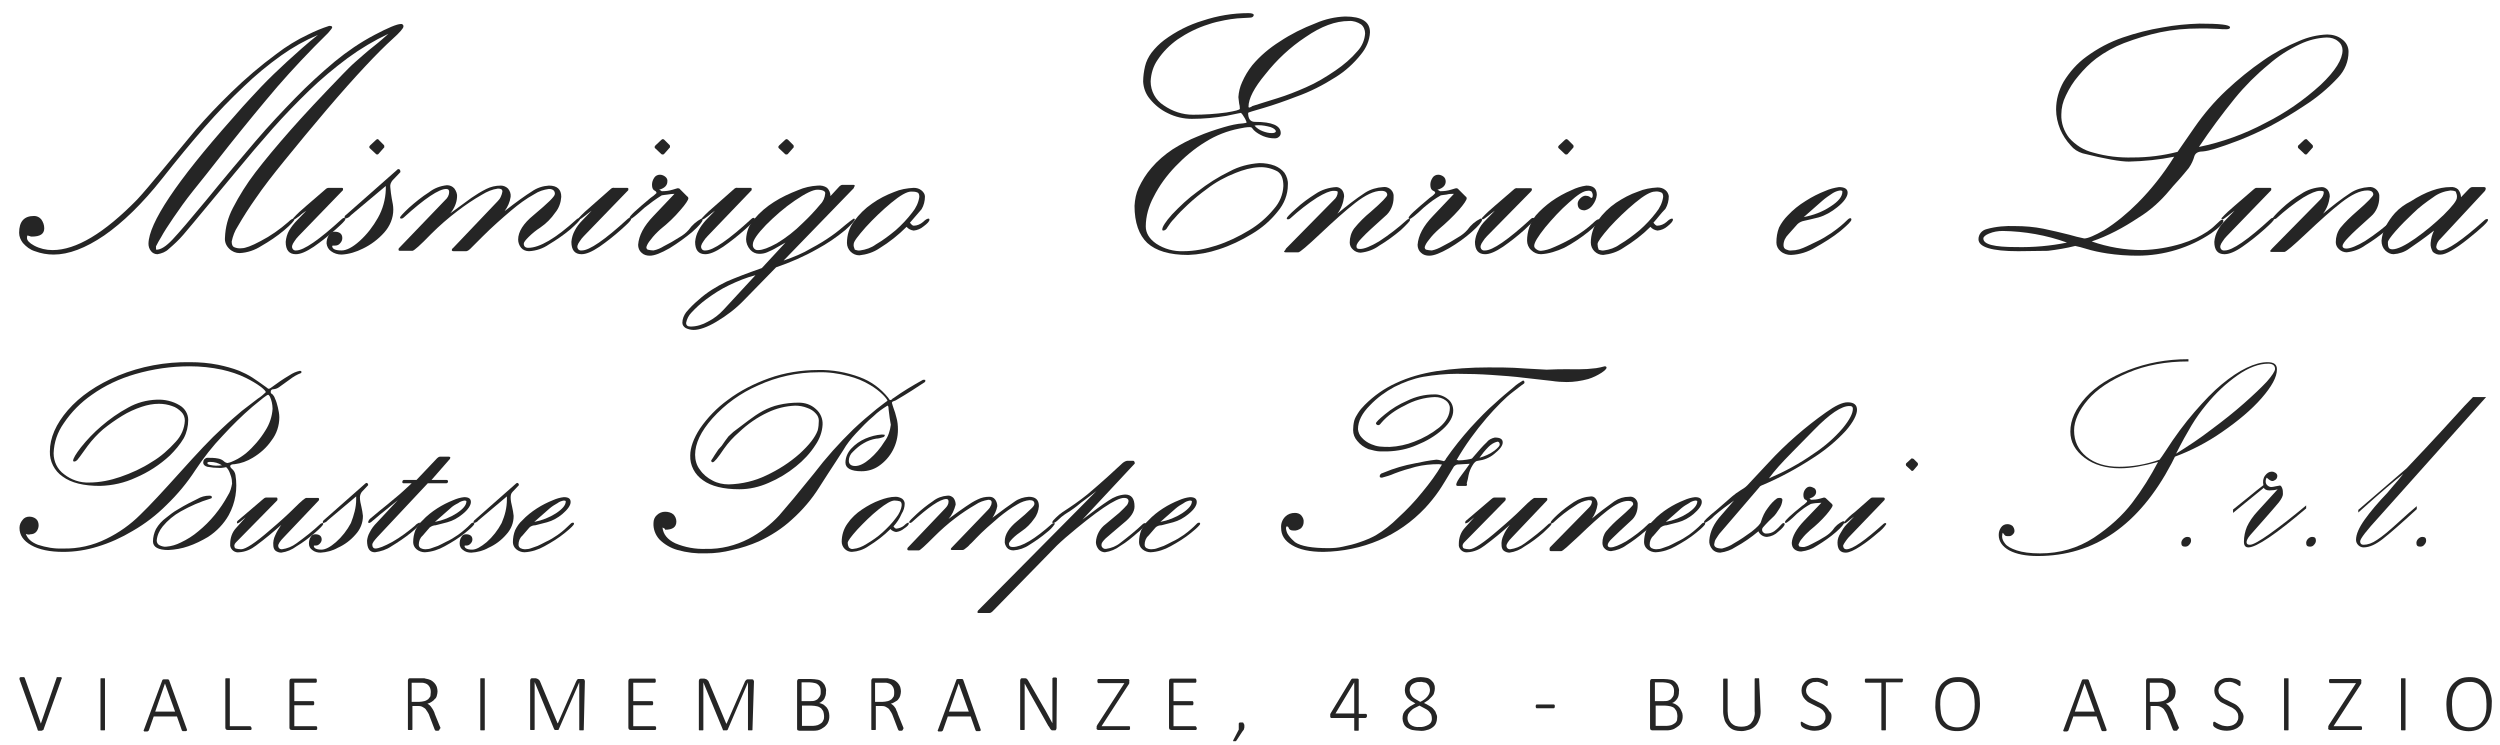 <?xml version="1.0" encoding="utf-8"?>
<!-- Generator: Adobe Illustrator 25.2.0, SVG Export Plug-In . SVG Version: 6.00 Build 0)  -->
<svg version="1.1" id="Livello_1" xmlns="http://www.w3.org/2000/svg" xmlns:xlink="http://www.w3.org/1999/xlink" x="0px" y="0px"
	 viewBox="0 0 666.8 198.8" style="enable-background:new 0 0 666.8 198.8;" xml:space="preserve">
<style type="text/css">
	.st0{fill:#252525;}
</style>
<path class="st0" d="M61.8,31.8l2.9-3.3c1.3-1.4,2.9-3.2,5-5.4s4.4-4.4,6.9-6.7s5.2-4.7,8.2-7.1c-3.5,1.5-6.7,3.3-9.8,5.5
	c-3.5,2.5-6.9,5.3-10,8.3c-3.4,3.2-6.9,6.8-10.4,10.8c-3.5,4-7.3,8.6-11.4,13.8c-5.3,6.7-10.5,11.7-15.4,15.1
	c-5,3.4-9.5,5.1-13.5,5.1c-1.7,0-3.4-0.3-5-0.9C8,66.6,7,65.8,6.1,64.8c-0.6-0.8-1-1.7-1-2.7c0-3,1.3-4.5,4-4.5
	c0.7,0,1.4,0.3,1.9,0.9c0.5,0.7,0.8,1.5,0.8,2.4c0,1.5-1.1,2.2-3.3,2.2c-0.2,0-0.3,0-0.5-0.1c-0.2-0.1-0.4-0.1-0.7-0.2
	c-0.1,0.2-0.1,0.5-0.1,0.7c0,0.6,0.6,1.3,1.9,2c1.5,0.8,3.2,1.2,4.9,1.2c6.3,0,13.8-4.5,22.6-13.5c1.4-1.5,3.7-4.2,7-8.2
	c3.3-4,6.2-7.5,8.7-10.5c2.6-3,5.7-6.3,9.4-9.9c3.8-3.7,7.8-7.1,12-10.2c2.6-2,5.5-3.8,8.5-5.2c1.8-0.9,3.7-1.7,5.6-2.3
	c0.6,0,0.8,0.1,0.8,0.4c0,0.2-0.4,0.7-1.1,1.5c-5,4.9-9.5,9.7-13.5,14.3c-4,4.7-8.3,9.9-13,15.8c-4.6,5.9-7.8,9.9-9.5,12
	c-2,2.5-3.7,4.9-5.2,7.1c-1.5,2.2-2.6,3.9-3.3,5.2c-0.5,0.8-1,1.7-1.4,2.5c0,0.6,0,0.9,0.1,0.9c1.2,0,2.6-0.9,4.3-2.7
	c1.7-1.8,4.7-5.3,9-10.5c5.3-6.5,9.7-11.7,13.2-15.8s7-7.8,10.5-11.4c3.4-3.5,6.9-6.7,10.6-9.8c3.3-2.7,6.8-5.1,10.6-7.1
	c3.6-1.9,6-2.9,7-2.9c0.3-0.1,0.7,0.2,0.7,0.5c0,0,0,0,0,0c0,0.1,0,0.1,0,0.2c0,0.4-0.9,1.5-2.8,3.2c-2.1,1.9-4.5,4.3-7.4,7.4
	s-6.3,6.9-10.3,11.6c-4,4.7-7.7,9.2-11.2,13.5c-3,3.7-5.6,7-7.7,10.1c-1.7,2.4-3.3,4.9-4.8,7.5c-0.8,1.2-1.3,2.6-1.6,4
	c0,0.8,0.2,1.3,0.6,1.5c0.7,0.3,1.4,0.4,2.1,0.3c0.9,0,2.6-0.6,5-1.9c2.7-1.4,5.1-3.1,7.4-5.1c0.6-0.6,1.1-0.9,1.4-0.9
	c0.2,0,0.2,0.1,0.2,0.3s-0.9,1.3-2.7,2.8c-1.9,1.6-4,3-6.1,4.2c-1.7,1.1-3.7,1.8-5.8,1.9c-1,0-2-0.4-2.8-1.2
	c-0.8-0.8-1.2-1.8-1.1-2.9c0.1-2.8,0.8-5.4,2.1-7.9c1.7-3.3,3.7-6.5,6-9.5c2.6-3.4,5.7-7.1,9.3-11.2s8.3-9.1,14-15
	c1-1,2.1-2.2,3.5-3.4s2.9-2.6,4.7-4s3.1-2.6,4-3.4c-3.8,1.8-7.5,4-10.9,6.5c-3.6,2.7-7,5.5-10.3,8.7c-3.3,3.2-6.6,6.6-9.7,10.1
	s-6.6,7.6-10.3,12.1c-1.6,1.9-3.9,4.7-6.9,8.3s-5.2,6.3-6.6,7.9c-1.2,1.4-2.5,2.6-3.9,3.8c-0.8,0.8-1.9,1.2-3,1.4
	c-0.7,0-1.3-0.3-1.7-0.8c-0.5-0.6-0.7-1.3-0.7-2C39.7,59.5,47,48.5,61.8,31.8z"/>
<path class="st0" d="M79.2,58.8l2.5-2.6c-0.6,0.4-1.2,0.8-1.7,1.3c-0.8,0.6-1.3,1-1.5,1s-0.3-0.1-0.3-0.3c1.1-1.2,2.3-2.3,3.5-3.3
	l5.1-4.4c0.2-0.2,0.5-0.4,0.9-0.4h3.4c0.3,0,0.4,0.1,0.4,0.3c0,0.2,0,0.4-0.2,0.5L79.6,63c-0.4,0.4-0.8,0.9-1.1,1.4
	c-0.3,0.4-0.5,0.8-0.6,1.2c-0.1,0.5,0.2,1.1,0.8,1.2c0,0,0,0,0,0c0.1,0,0.2,0,0.3,0c2,0,6.1-2.8,12.2-8.4c0.2-0.2,0.4-0.3,0.6-0.3
	c0.2,0,0.3,0.1,0.3,0.4c0,0.3-0.9,1.2-2.7,2.8c-1.8,1.6-3.7,3.1-5.7,4.5c-2.1,1.4-3.6,2-4.8,2c-1.8,0-2.7-1.1-2.7-3.3
	c0.1-1.1,0.4-2.1,0.9-3C77.7,60.5,78.4,59.6,79.2,58.8z M98.7,38.8l1.6-1.5c0.1-0.1,0.3-0.2,0.4-0.2c0.1,0,0.3,0.1,0.3,0.2l1.4,1.4
	c0.1,0.1,0.1,0.2,0.1,0.4c0,0.1,0,0.3-0.1,0.3l-1.5,1.7c-0.1,0.1-0.2,0.1-0.3,0.1c-0.1,0-0.2,0-0.3-0.1l-1.7-1.6
	c-0.1-0.1-0.1-0.2-0.1-0.4C98.6,39,98.6,38.9,98.7,38.8z"/>
<path class="st0" d="M102.9,50.6v-1l-9.3,7.8c-0.4,0.5-0.9,0.8-1.5,0.9c-0.1,0-0.2-0.1-0.2-0.4c0-0.2,0.1-0.4,0.3-0.5l13.6-12
	c0.2-0.2,0.3-0.3,0.4-0.3c0.4,0,0.6,0.2,0.6,0.8l-2.1,2.2c-0.4,0.5-0.7,1.1-0.6,1.8c0.1,1,0.2,2.1,0.4,3.1c0.2,1,0.4,1.9,0.4,2.9
	c0,2.3-0.9,4.4-2.4,6.1c-1.6,1.8-3.6,3.3-5.7,4.3c-1.8,0.9-3.7,1.5-5.7,1.6c-1,0-2-0.3-2.8-0.9c-0.7-0.5-1.1-1.2-1.2-2.1
	c0-0.8,0.2-1.5,0.6-2.2c0.3-0.6,0.9-0.9,1.5-0.9c1.4,0,2.1,0.6,2.1,1.7c0,0.5-0.2,1-0.6,1.4c-0.3,0.4-0.8,0.6-1.3,0.6
	c-0.5,0-0.8,0-0.8,0.1c0,0.8,0.8,1.2,2.5,1.2c1.3,0,2.9-0.8,4.8-2.5c2-1.8,3.6-3.9,4.9-6.2C102.1,55.8,102.8,53.2,102.9,50.6z"/>
<path class="st0" d="M120.1,56.9c2.3-1.7,4.2-3.1,5.6-4.1c1.3-0.9,2.6-1.7,4-2.4c1.2-0.6,2.5-0.9,3.9-0.9c0.7,0,1.4,0.3,1.9,0.8
	c0.5,0.6,0.8,1.4,0.7,2.2c-0.2,1.4-0.8,2.7-1.6,3.8c3.2-2.5,5.6-4.2,7.2-5.2c1.4-1,3-1.5,4.6-1.6c2.2,0,3.3,1,3.3,3
	c-0.1,1.5-0.6,3-1.6,4.2c-1.1,1.6-2.4,2.9-4,4c-1.1,0.7-2.2,1.6-3.1,2.5c-0.8,0.8-1.3,1.4-1.3,1.8c0,0.7,0.4,1.1,1.2,1.1
	c3,0,7.3-2.5,12.9-7.6c0.2-0.2,0.4-0.3,0.7-0.3c0.1,0,0.2,0.1,0.2,0.3s-0.9,1.2-2.6,2.7c-1.8,1.5-3.7,2.8-5.7,4
	c-1.6,1.1-3.4,1.7-5.3,1.8c-0.8,0-1.6-0.3-2.1-0.9c-0.5-0.6-0.8-1.4-0.8-2.2c0-2.1,1.4-4.3,4.1-6.5c2-1.7,3.4-2.9,4.3-3.8
	c0.9-0.9,1.4-1.5,1.4-1.9c0-0.8-0.5-1.3-1.6-1.3c-1.4,0.2-2.7,0.6-3.9,1.4c-2.2,1.2-4.2,2.7-6.1,4.3c-2.6,2.2-5.2,4.5-7.6,6.9
	c-0.8,0.8-1.4,1.4-2,2s-1,1-1.4,1.4c-0.3,0.3-0.6,0.5-1,0.6H121c-0.3,0-0.5-0.1-0.5-0.3c0-0.2,0.1-0.4,0.3-0.5l12-12.6
	c0.3-0.3,0.6-0.7,0.8-1.2c0.2-0.4,0.3-0.8,0.4-1.3c0-0.6-0.4-0.8-1.2-0.8c-1.5,0.2-2.9,0.8-4.2,1.6c-2.3,1.3-4.5,2.8-6.6,4.4
	c-2.5,1.9-4.8,3.9-7,6.1c-2.9,3-4.6,4.5-5,4.5h-3.3c-0.3,0-0.4-0.1-0.4-0.3c0-0.2,0-0.3,0.1-0.4l12.3-12.8c0.7-0.6,1.1-1.4,1.1-2.2
	c0-0.6-0.3-0.8-0.8-0.8c-1.9,0-5.7,2.5-11.3,7.6c-0.2,0.2-0.4,0.3-0.7,0.3c-0.2,0-0.3-0.1-0.3-0.3s0.8-1.1,2.4-2.6
	c1.7-1.5,3.4-2.9,5.3-4.1c1.4-1.1,3-1.7,4.8-1.9c0.8,0,1.5,0.3,2,0.9c0.5,0.7,0.8,1.5,0.7,2.3C121.8,54.2,121.1,55.7,120.1,56.9z"/>
<path class="st0" d="M155.3,58.8l2.5-2.6c-0.6,0.4-1.1,0.8-1.7,1.3c-0.8,0.6-1.3,1-1.5,1s-0.3-0.1-0.3-0.3c1.1-1.2,2.3-2.3,3.5-3.3
	l5.1-4.5c0.2-0.2,0.6-0.4,0.9-0.3h3.4c0.3,0,0.4,0.1,0.4,0.3c0,0.2,0,0.4-0.2,0.5L155.7,63c-0.4,0.4-0.8,0.9-1.1,1.4
	c-0.3,0.4-0.5,0.8-0.6,1.2c-0.1,0.5,0.2,1.1,0.8,1.2c0,0,0,0,0,0c0.1,0,0.2,0,0.4,0c2,0,6.1-2.8,12.2-8.4c0.2-0.2,0.4-0.3,0.6-0.3
	c0.2,0,0.3,0.1,0.3,0.4c0,0.3-0.9,1.2-2.7,2.8c-1.8,1.6-3.7,3.1-5.7,4.5c-2.1,1.4-3.6,2-4.8,2c-1.8,0-2.7-1.1-2.7-3.3
	c0.1-1.1,0.4-2.1,0.9-3C153.8,60.5,154.5,59.6,155.3,58.8z M174.8,38.8l1.6-1.5c0.1-0.1,0.3-0.2,0.4-0.2c0.1,0,0.3,0.1,0.4,0.2
	l1.4,1.4c0.1,0.1,0.1,0.2,0.1,0.4c0,0.1,0,0.3-0.1,0.3l-1.5,1.7c-0.1,0.1-0.2,0.1-0.4,0.1c-0.1,0-0.2,0-0.3-0.1l-1.7-1.6
	c-0.1-0.1-0.1-0.2-0.1-0.4C174.7,39,174.8,38.9,174.8,38.8z"/>
<path class="st0" d="M174.3,57.6l5.6-5.9c-0.6,0-1.3,0.1-1.9,0.2c-0.6,0.1-1.1,0.1-1.5,0.2c-1.6,1-3.1,2.1-4.6,3.3
	c-2.2,2-3.4,3-3.7,3c-0.2,0-0.3-0.1-0.3-0.3c0-0.5,1.9-2.2,5.6-5.3c0.6-0.4,1.1-0.8,1.6-1.3c0-0.3-0.2-0.5-0.4-0.6
	c-0.5-0.2-0.8-0.7-0.8-1.6c0-0.7,0.2-1.3,0.6-1.9c0.3-0.5,0.9-0.8,1.5-0.8c0.5,0,1,0.2,1.4,0.5c0.4,0.3,0.7,0.8,0.6,1.3
	c0,1-0.7,1.8-2.2,2.2c0.1,0,0.2,0.1,0.4,0.2c0.1,0.1,0.2,0.1,0.3,0.2c1,0,1.9-0.1,2.9-0.4c0.9-0.3,1.4-0.4,1.4-0.4
	c0.2,0,0.5,0.1,0.6,0.3l1.9,1.9c0.2,0.1,0.3,0.3,0.3,0.5c0,0.4-0.7,1.5-2.1,3.1c-1.6,1.9-3.4,3.6-5.3,5.1c-1,0.9-1.9,1.8-2.7,2.9
	c-0.5,0.6-0.9,1.2-1.1,1.9c0,0.3,0.1,0.6,0.4,0.7c0.5,0.1,1,0.2,1.5,0.2c1-0.2,1.9-0.6,2.7-1.1c1.4-0.7,2.8-1.5,4.2-2.4
	c0.9-0.5,1.8-1.2,2.5-2c0.9-1.3,2.1-2.3,3.4-3c0.2,0,0.3,0.1,0.3,0.2c0,0,0,0,0,0c0,0,0,0.1,0,0.1c0,0.5-0.9,1.6-2.7,3.2
	c-1.9,1.6-4,3.1-6.1,4.4c-2.3,1.3-4,2-5.3,2c-0.8,0-1.6-0.2-2.2-0.8c-0.6-0.5-0.9-1.3-0.9-2.1C170.4,62.8,171.7,60.3,174.3,57.6z"/>
<path class="st0" d="M188.2,58.8l2.5-2.6c-0.6,0.4-1.1,0.8-1.7,1.3c-0.8,0.6-1.3,1-1.5,1s-0.3-0.1-0.3-0.3c1.1-1.2,2.3-2.3,3.5-3.3
	l5.1-4.5c0.2-0.2,0.6-0.4,0.9-0.3h3.4c0.3,0,0.4,0.1,0.4,0.3c0,0.2,0,0.4-0.2,0.5L188.7,63c-0.4,0.4-0.8,0.9-1.1,1.4
	c-0.3,0.4-0.5,0.8-0.6,1.2c-0.1,0.5,0.2,1.1,0.8,1.2c0,0,0,0,0,0c0.1,0,0.2,0,0.4,0c2,0,6.1-2.8,12.2-8.4c0.2-0.2,0.4-0.3,0.6-0.3
	c0.2,0,0.3,0.1,0.3,0.4c0,0.3-0.9,1.2-2.7,2.8c-1.8,1.6-3.7,3.1-5.7,4.5c-2.1,1.4-3.6,2-4.8,2c-1.8,0-2.7-1.1-2.7-3.3
	c0.1-1.1,0.4-2.1,0.9-3C186.8,60.5,187.5,59.6,188.2,58.8z M207.8,38.8l1.6-1.5c0.1-0.1,0.3-0.2,0.4-0.2c0.1,0,0.3,0.1,0.4,0.2
	l1.4,1.4c0.1,0.1,0.1,0.2,0.1,0.4c0,0.1,0,0.3-0.1,0.3l-1.5,1.7c-0.1,0.1-0.2,0.1-0.4,0.1c-0.1,0-0.2,0-0.3-0.1l-1.7-1.6
	c-0.1-0.1-0.1-0.2-0.1-0.4C207.7,39,207.7,38.9,207.8,38.8z"/>
<path class="st0" d="M227.7,50.2l-18.7,19.3c2.6-0.9,5.1-1.9,7.4-3.3c1.9-1,3.7-2.1,5.4-3.3c1.3-0.9,2.5-1.9,3.8-3
	c0.7-0.6,1.4-1.1,2.1-1.6c0.2,0,0.3,0.1,0.3,0.3s-0.9,1.3-2.6,2.8c-2.3,1.9-4.8,3.6-7.4,5c-3.5,2-7.2,3.6-11,4.9l-8.5,8.7
	c-2.2,2.3-4.7,4.2-7.4,5.8c-2.5,1.5-4.6,2.2-6.1,2.2c-0.7,0-1.5-0.2-2.1-0.5c-0.5-0.3-0.9-0.8-0.9-1.4c0-1,0.4-2,1-2.8
	c1-1.2,2.1-2.3,3.3-3.3c2.2-2,4.8-3.6,7.5-4.9c2.3-1,5.4-2.2,9.4-3.6l6.3-6.8l-2.3,1.3c-0.8,0.5-1.7,0.9-2.6,1.3
	c-0.7,0.3-1.4,0.4-2.1,0.4c-0.9,0-1.8-0.4-2.4-1.1c-0.7-0.8-1.1-1.8-1.1-2.8c0.1-2,0.8-3.9,2.2-5.4c1.5-1.8,3.3-3.3,5.2-4.5
	c2-1.3,4.2-2.3,6.5-3.2c1.6-0.7,3.4-1.1,5.2-1.2c0.9-0.1,1.8,0.1,2.5,0.6c0.6,0.6,0.9,1.4,0.9,2.2l2.4-2.6c0.2-0.2,0.5-0.4,0.8-0.4
	h2.9c0.2,0,0.4,0.1,0.4,0.3C227.8,49.8,227.8,50,227.7,50.2z M193,82.6l8.5-9.2c-2.4,0.6-4.8,1.6-7.1,2.7c-2.1,1-4.1,2.3-6,3.7
	c-1.5,1.1-2.8,2.3-4,3.6c-0.7,0.7-1.2,1.7-1.4,2.7c0,0.7,0.4,1,1.2,1c1.6,0,3.2-0.5,4.6-1.3C190.4,85,191.8,83.9,193,82.6z
	 M218,50.6c-1.2,0-3.2,1-6,2.9c-2.8,1.9-5.3,4.1-7.7,6.5c-2.3,2.4-3.5,4.1-3.5,5.2c-0.1,0.7,0.4,1.4,1.1,1.5c0.1,0,0.2,0,0.4,0
	c1.1,0,2.7-0.6,4.9-1.8c2.5-1.5,4.8-3.3,6.9-5.4c1.7-1.6,3.2-3.2,4.7-5c0.8-0.8,1.2-1.8,1.3-2.9C220.2,51,219.4,50.6,218,50.6z"/>
<path class="st0" d="M242.7,59.4c0.4,0.5,0.7,0.8,1,0.8c0.9,0,1.8-0.4,2.5-1c0.6-0.6,1.1-0.9,1.5-0.9c0.1,0,0.2,0.1,0.2,0.3
	c0,0.4-0.5,1-1.6,1.8c-0.7,0.6-1.6,1-2.6,1.1c-0.7-0.1-1.4-0.4-1.9-1c-2.2,2.2-4.6,4.1-7.2,5.7c-1.6,1.1-3.5,1.7-5.4,1.9
	c-1.8,0-3.3-1.5-3.3-3.3c0-2.1,0.6-4.1,1.9-5.8c1.3-1.8,2.9-3.4,4.8-4.7c1.8-1.3,3.8-2.3,5.9-3.1c1.6-0.7,3.4-1,5.2-1.1
	c0.8,0,1.5,0.2,2.1,0.7c0.5,0.4,0.9,1,0.9,1.6c0,1.2-0.3,2.4-0.9,3.4C244.7,57,243.8,58.2,242.7,59.4z M229.4,66.8
	c1.5-0.2,3-0.7,4.2-1.6c1.9-1.1,3.6-2.4,5.3-3.8c1.6-1.4,3.1-3,4.4-4.7c1-1.2,1.7-2.7,1.9-4.2c0-0.7-0.2-1.1-0.6-1.2
	c-0.5-0.2-1.1-0.2-1.6-0.2c-1.1,0-2.9,1-5.3,3c-2.4,2-4.7,4.2-6.8,6.5c-2.1,2.4-3.2,3.8-3.2,4.5c-0.1,0.5,0.1,1,0.3,1.5
	C228.4,66.7,228.9,66.9,229.4,66.8z"/>
<path class="st0" d="M332.5,32.6c-0.2-0.5-0.4-1-0.7-1.4c-0.2-0.4-0.5-0.8-0.8-1.1c0.1,0-1.2,0.2-3.9,0.8c-3,0.5-6.1,0.8-9.2,0.8
	c-2.2,0-4.4-0.5-6.4-1.5c-1.9-0.9-3.5-2.2-4.8-3.8c-1.1-1.3-1.7-2.9-1.8-4.6c0-1.4,0.2-2.8,0.5-4.1c0.3-1.3,0.9-2.5,1.7-3.6
	c1-1.3,2.1-2.4,3.4-3.4c3.1-2.3,6.6-4.1,10.3-5.2c3.9-1.3,8-2,12.2-2c0.9,0,1.4,0.2,1.4,0.5s-0.3,0.7-0.9,0.7l-3.5,0.2
	c-1.2,0.1-2.3,0.3-3.4,0.5c-1.5,0.3-2.9,0.6-4.3,1.1c-2.9,0.9-5.7,2.3-8.2,4c-2.1,1.5-3.9,3.3-5.3,5.4c-1.2,1.7-1.8,3.7-1.9,5.8
	c0,2.6,1.3,5,3.5,6.4c2.3,1.6,5,2.5,7.8,2.5c3,0,6-0.2,8.9-0.6c2.4-0.4,3.6-0.7,3.6-1c0-0.5-0.1-1-0.2-1.4c-0.1-0.6-0.1-1.1-0.2-1.7
	c0.1-1.4,0.4-2.7,1-4c0.7-1.6,1.6-3.1,2.7-4.5c2.1-2.5,4.6-4.6,7.3-6.3c3-2,6.2-3.6,9.6-4.9c2.5-1.1,5.2-1.7,7.9-1.8
	c4.4,0,6.6,1.4,6.6,4.2c-0.1,2.2-1,4.2-2.4,5.9c-1.9,2.4-4.2,4.5-6.8,6.1c-3.3,2.1-6.8,3.9-10.5,5.2c-3.1,1.2-6,2.2-8.7,3
	c-2.8,0.8-4.1,1.2-4.1,1.3c0,1.6,0.6,2.4,1.8,2.4c4.6,0,6.9,1,6.9,3c0,0.4-0.2,0.8-0.5,1c-0.3,0.3-0.7,0.4-1.1,0.4
	c-1.1,0-2.1-0.2-3.1-0.6c-0.9-0.4-1.8-0.9-2.5-1.6l-0.4-0.5c-0.1-0.2-0.4-0.3-0.6-0.3c-1,0-1.9,0.2-2.9,0.4
	c-3.1,0.6-6.2,1.8-8.9,3.5c-3,1.8-5.7,4.1-8.1,6.6c-2.3,2.4-4.3,5.1-5.8,8.1c-1.3,2.4-2.1,5.2-2.1,7.9c0,1.7,0.9,3.3,2.8,4.6
	c2.1,1.4,4.7,2.1,7.2,2c3,0,6-0.6,8.8-1.5c3.1-1,6-2.4,8.8-4.1c2.5-1.5,4.7-3.4,6.6-5.7c1.5-1.7,2.4-3.8,2.5-6.1
	c0-1.9-0.5-3.2-1.6-3.9c-1.5-0.8-3.2-1.2-4.9-1.1c-2.1,0.1-4.2,0.7-6.2,1.5c-2.8,1.1-5.4,2.5-7.7,4.3c-1.8,1.3-3.5,2.7-5.1,4.2
	c-1.3,1.2-2.5,2.4-3.6,3.7c-0.7,0.7-1.3,1.5-1.8,2.3c-0.3,0.6-0.7,0.9-1.2,0.9c-0.1,0-0.2-0.1-0.2-0.3c0-0.7,0.9-2.1,2.6-4
	c2.1-2.2,4.3-4.3,6.8-6.1c2.7-2.1,5.5-3.9,8.6-5.4c2.4-1.3,5.1-2,7.9-2.2c1.4,0,2.8,0.2,4.1,0.7c1,0.4,2,1.1,2.6,1.9
	c0.6,0.9,1,2.1,0.9,3.2c0,2.6-1,5.1-2.7,7.1c-1.9,2.4-4.2,4.4-6.9,6c-2.8,1.7-5.7,3.1-8.8,4.1c-2.7,0.9-5.4,1.4-8.2,1.5
	c-5,0-8.6-1.1-10.9-3.2c-2.2-2.1-3.4-5.4-3.4-9.9c0.1-1.7,0.4-3.3,1.1-4.8c0.9-1.9,2-3.7,3.4-5.3c1.6-1.9,3.6-3.6,5.7-5
	c2.1-1.3,4.3-2.5,6.6-3.4c2.3-1,4.7-1.8,7.1-2.5c1.7-0.5,3.4-0.9,5.1-1C332.2,32.8,332.5,32.8,332.5,32.6z M333,28.5
	c0,0.1,0.1,0.2,0.2,0.2c0.3-0.1,0.6-0.2,0.8-0.4c2-0.6,4.3-1.4,6.7-2.1c2.6-0.8,5.1-1.8,7.6-2.9c2.8-1.2,5.4-2.8,7.9-4.5
	c2.2-1.5,4.2-3.2,5.9-5.2c1.2-1.3,1.9-3,2-4.7c0-0.9-0.4-1.9-1.1-2.4c-0.9-0.6-2.1-1-3.2-0.9c-3.6,0-7.4,1.4-11.6,4.3
	c-4.1,2.7-7.7,6.1-10.7,9.9C334.5,23.4,333,26.3,333,28.5L333,28.5z M334.6,33.5c0.6,0.7,1.4,1.2,2.2,1.5c0.8,0.3,1.6,0.5,2.4,0.5
	c0.7,0,1.1-0.2,1.1-0.5s-0.5-0.8-1.4-1.1c-1.1-0.3-2.1-0.5-3.2-0.5C335.3,33.4,335,33.4,334.6,33.5L334.6,33.5z"/>
<path class="st0" d="M343,66.3l12.8-13c0.6-0.5,1-1.3,1-2.1c0-0.2-0.4-0.3-1.1-0.3c-1,0-2.4,0.6-4.4,1.8c-2.5,1.6-4.9,3.5-7.1,5.5
	c-0.2,0.2-0.4,0.3-0.7,0.3c-0.2,0-0.3-0.1-0.3-0.3s0.8-1.1,2.4-2.5c1.6-1.5,3.4-2.8,5.3-4c1.6-1.1,3.6-1.7,5.5-1.8
	c0.6,0,1.1,0.3,1.5,0.7c0.4,0.5,0.6,1.1,0.6,1.8c-0.2,1.7-0.8,3.3-1.8,4.6c2.4-2,4.8-3.9,7.4-5.6c1.4-0.9,3.1-1.4,4.8-1.5
	c1.3-0.2,2.6,0.7,2.8,2.1c0,0,0,0,0,0c0,0.2,0,0.5,0,0.7c0,1.9-0.8,3.8-2.3,5c-3,2.7-5,4.5-6,5.6c-1.1,1.1-1.6,1.8-1.6,2.4
	s0.3,0.7,1,0.7c1.1,0,2.8-0.7,5-2c2.6-1.7,5.1-3.6,7.4-5.7c0.2-0.2,0.4-0.3,0.6-0.3c0.2,0,0.3,0.1,0.3,0.3s-0.9,1.2-2.5,2.7
	c-1.8,1.5-3.7,2.9-5.7,4.1c-1.5,1.1-3.2,1.7-5,1.9c-0.7,0-1.5-0.3-2-0.8c-0.6-0.5-0.9-1.2-0.9-1.9c0-1.4,0.4-2.7,1.2-3.8
	c1.3-1.6,2.8-3.1,4.4-4.4c3-2.6,4.4-4.1,4.4-4.5c0-0.7-0.5-1.1-1.6-1.1c-1.9,0-4.2,1.1-6.9,3.2s-5.8,4.9-9.3,8.2
	c-3.5,3.3-5.5,5-5.9,5h-3.4c-0.3,0-0.4-0.1-0.4-0.3C342.8,66.8,342.9,66.5,343,66.3z"/>
<path class="st0" d="M382.2,57.6l5.6-5.9c-0.7,0-1.3,0-2,0.2c-0.6,0.1-1.1,0.1-1.5,0.2c-0.7,0.4-1.5,0.9-2.2,1.4
	c-0.8,0.6-1.6,1.2-2.4,1.9c-2.1,2-3.4,3-3.7,3c-0.2,0-0.3-0.1-0.3-0.3c0-0.5,1.9-2.2,5.6-5.3c0.6-0.4,1.1-0.8,1.5-1.3
	c0-0.3-0.2-0.5-0.5-0.6c-0.5-0.2-0.8-0.7-0.8-1.6c0-0.7,0.2-1.3,0.6-1.9c0.3-0.5,0.9-0.8,1.5-0.8c0.5,0,1,0.2,1.4,0.5
	c0.4,0.3,0.6,0.8,0.6,1.3c0,1-0.7,1.8-2.2,2.2c0.1,0.1,0.2,0.1,0.4,0.2c0.1,0.1,0.2,0.1,0.3,0.2c1,0,1.9-0.1,2.9-0.4
	c0.9-0.3,1.4-0.4,1.4-0.4c0.2,0,0.5,0.1,0.6,0.3l1.9,1.9c0.2,0.1,0.3,0.3,0.3,0.5c0,0.4-0.7,1.5-2.1,3.1c-1.6,1.8-3.4,3.5-5.3,5.1
	c-1,0.9-1.9,1.8-2.7,2.9c-0.5,0.6-0.9,1.2-1.1,1.9c0,0.3,0.1,0.6,0.4,0.7c0.5,0.1,1,0.2,1.5,0.2c1-0.2,1.9-0.6,2.8-1.1
	c1.4-0.7,2.8-1.5,4.2-2.4c0.9-0.5,1.8-1.2,2.5-2c0.9-1.3,2.1-2.3,3.5-3c0.2,0,0.4,0.1,0.4,0.3c0,0.5-0.9,1.6-2.7,3.2
	c-1.9,1.7-3.9,3.1-6.1,4.4c-2.3,1.3-4,2-5.3,2c-0.8,0-1.6-0.2-2.2-0.8c-0.6-0.5-0.9-1.3-0.9-2.1C378.3,62.8,379.6,60.3,382.2,57.6z"
	/>
<path class="st0" d="M396.2,58.8l2.5-2.6c-0.6,0.4-1.1,0.8-1.7,1.3c-0.8,0.6-1.3,1-1.5,1s-0.3-0.1-0.3-0.3c1.1-1.2,2.3-2.3,3.5-3.3
	l5.1-4.4c0.2-0.2,0.6-0.4,0.9-0.3h3.5c0.3,0,0.4,0.1,0.4,0.3c0,0.2-0.1,0.4-0.2,0.5L396.6,63c-0.4,0.4-0.8,0.9-1.1,1.4
	c-0.3,0.4-0.5,0.8-0.6,1.2c-0.1,0.5,0.2,1.1,0.8,1.2c0,0,0,0,0,0c0.1,0,0.2,0,0.4,0c2,0,6.1-2.8,12.2-8.4c0.2-0.2,0.4-0.3,0.6-0.3
	c0.2,0,0.3,0.1,0.3,0.4s-0.9,1.2-2.6,2.8c-1.8,1.6-3.7,3.1-5.7,4.5c-2.1,1.4-3.6,2-4.8,2c-1.8,0-2.7-1.1-2.7-3.3
	c0.1-1.1,0.4-2.1,0.9-3C394.7,60.5,395.4,59.6,396.2,58.8z M415.8,38.8l1.6-1.5c0.1-0.1,0.3-0.2,0.4-0.2c0.1,0,0.3,0.1,0.4,0.2
	l1.4,1.4c0.1,0.1,0.1,0.2,0.1,0.4c0,0.1,0,0.2-0.1,0.3l-1.5,1.7c-0.1,0.1-0.2,0.1-0.4,0.1c-0.1,0-0.2,0-0.3-0.1l-1.7-1.6
	c-0.1-0.1-0.1-0.2-0.1-0.4C415.7,39,415.7,38.9,415.8,38.8z"/>
<path class="st0" d="M411,67.8c-1,0-1.9-0.4-2.6-1.1c-0.7-0.6-1.1-1.6-1.1-2.5c0-2.4,0.8-4.8,2.3-6.7c1.2-1.4,2.7-2.7,4.2-3.8
	c1.7-1.2,3.5-2.2,5.4-3c1.2-0.6,2.5-1,3.9-1.2c1.9,0,2.8,0.8,2.8,2.5c-0.1,1-0.5,1.9-1.1,2.7c-0.5,0.7-1.2,1.2-2.1,1.4
	c-1.3,0-1.9-0.6-1.9-1.8c0-0.5,0.3-1,0.7-1.4c0.4-0.4,0.9-0.7,1.4-0.7c0.4,0,0.8,0.1,1.1,0.3c0.2,0.2,0.4,0.3,0.5,0.3
	s0.3-0.2,0.3-0.5c0.1-0.4-0.1-0.9-0.3-1.2c-0.3-0.2-0.7-0.3-1.1-0.2c-1,0-2.6,1-4.9,3.1c-2.3,2-4.4,4.3-6.4,6.7
	c-1.9,2.4-2.9,4-2.9,4.9c0,0.4,0.3,0.7,0.6,0.9c0.4,0.3,0.8,0.4,1.2,0.4c1.1-0.1,2.2-0.4,3.3-0.9c1.9-0.8,3.7-1.7,5.4-2.7
	c1.9-1.1,3.7-2.4,5.3-3.9c0.6-0.6,1.1-0.9,1.3-0.9s0.3,0.1,0.3,0.3c0,0.4-1,1.4-2.9,3c-2,1.6-4.2,3.1-6.5,4.3
	C415.2,67,413.1,67.7,411,67.8z"/>
<path class="st0" d="M441,59.4c0.4,0.5,0.7,0.8,1,0.8c0.9,0,1.8-0.4,2.5-1c0.6-0.6,1.1-0.9,1.5-0.9c0.1,0,0.2,0.1,0.2,0.3
	c0,0.4-0.5,1-1.5,1.8c-0.7,0.6-1.6,1-2.6,1.1c-0.7-0.1-1.4-0.4-1.9-1c-2.2,2.2-4.6,4-7.2,5.6c-1.6,1.1-3.5,1.7-5.4,1.9
	c-1.8,0-3.3-1.5-3.3-3.3c0-2.1,0.7-4.2,1.9-5.9c1.3-1.8,2.9-3.4,4.8-4.7c1.8-1.2,3.8-2.3,5.9-3c1.6-0.7,3.4-1,5.2-1.1
	c0.8,0,1.5,0.2,2.1,0.7c0.5,0.4,0.8,1,0.9,1.6c0,1.2-0.3,2.4-0.9,3.4C443,56.9,442.1,58.2,441,59.4z M427.8,66.8
	c1.5-0.2,3-0.7,4.2-1.6c1.9-1.1,3.6-2.4,5.3-3.8c1.6-1.4,3.1-3,4.4-4.7c1-1.2,1.7-2.7,1.9-4.2c0-0.7-0.2-1.1-0.6-1.2
	c-0.5-0.2-1.1-0.3-1.6-0.2c-1.1,0-2.9,1-5.3,3c-2.4,2-4.7,4.2-6.8,6.5c-2.1,2.4-3.2,3.9-3.2,4.5c0,0.5,0.1,1,0.3,1.5
	C426.8,66.7,427.3,66.9,427.8,66.8L427.8,66.8z"/>
<path class="st0" d="M479.4,59.8l-2.4,2.7c-0.8,0.8-1.3,1.8-1.3,2.9c0,0.5,0.2,0.9,0.6,1.1c0.5,0.2,1,0.4,1.5,0.3
	c0.7,0,1.4-0.1,2.1-0.3c0.7-0.2,1.3-0.5,2-0.8c0.6-0.3,1.5-0.7,2.7-1.3c1.3-0.6,2.6-1.4,3.8-2.2c1-0.7,1.8-1.3,2.4-1.8
	s1.3-1.1,2.1-1.9c0.2-0.2,0.4-0.3,0.6-0.3c0.2,0,0.3,0.1,0.3,0.4c0,0.4-1,1.4-2.9,3c-2.1,1.7-4.4,3.1-6.7,4.4c-2,1.2-4.2,1.9-6.5,2
	c-1,0-2-0.3-2.8-1c-0.7-0.6-1.1-1.4-1.1-2.3c0-1.4,0.2-2.7,0.7-4c0.6-1.2,1.4-2.3,2.3-3.2c1.4-1.5,3-2.8,4.8-3.9
	c1.7-1.1,3.5-2,5.3-2.7c1.1-0.5,2.3-0.8,3.6-1c1.5,0,2.3,0.5,2.3,1.5s-0.9,2.4-2.8,3.9c-1.5,1.2-3.2,2.2-5,2.7
	c-1.4,0.3-2.7,0.7-3.8,0.9C480.6,59,479.9,59.3,479.4,59.8z M486.1,53.5l-5,4.4c2.6-0.5,5-1.4,7.1-2.8c2.2-1.4,3.2-2.7,3.2-4
	c0-0.2-0.2-0.3-0.6-0.3c-0.8,0.1-1.5,0.4-2.1,0.8C487.8,52.2,486.9,52.8,486.1,53.5L486.1,53.5z"/>
<g>
	<path class="st0" d="M538.3,67c-7.1,0-10.6-1.1-10.6-3.2c0-1.3,0.9-2.4,2.2-2.7c2.5-0.7,5.1-0.9,7.6-0.8c2.5,0,5,0.2,7.5,0.7
		c2.3,0.5,4.6,1,6.9,1.6c1.3,0.4,2.6,0.7,4,1c1,0,2.8-0.8,5.3-2.2c3.2-2,6.2-4.5,8.9-7.2c3.7-3.7,7-7.9,9.8-12.4
		c-4,0.8-8,1.2-12.1,1.3c-2.2,0-6.3-0.7-12.3-2.2c-1.3-0.4-2.4-1.1-3.2-2.1c-1.2-1.3-2.1-2.7-2.8-4.3c-0.7-1.7-1.1-3.5-1.1-5.3
		c0-2.6,0.7-5.1,2-7.4c1.6-2.6,3.6-4.9,6.1-6.7c3-2.2,6.2-3.9,9.7-5.1c3.5-1.2,7-2.1,10.7-2.7c3.2-0.6,6.5-0.9,9.7-1
		c5.5,0,8.2,0.3,8.2,1c0,0.3-0.3,0.5-1,0.5s-1.4,0-2.3-0.1l-2.7-0.1h-2.3c-3.5,0-6.9,0.3-10.3,1c-3.3,0.7-6.5,1.7-9.7,2.9
		c-2.6,1-5.1,2.4-7.4,4.1c-1.7,1.3-3.3,2.9-4.7,4.6c-1.4,1.6-2.5,3.4-3.4,5.3c-0.8,1.6-1.2,3.3-1.2,5c-0.1,2.3,0.7,4.5,2.1,6.3
		c1.7,1.9,3.9,3.3,6.4,3.9c3.5,1,7,1.4,10.6,1.3c4,0,8-0.5,11.9-1.5l4.5-6.5c2.5-3.6,5.3-6.9,8.5-9.9c3.1-2.9,6.4-5.6,9.9-8
		c3-2.1,6.2-3.8,9.6-5.2c2.3-1,4.8-1.6,7.4-1.7c1.4,0,2.9,0.4,4,1.3c1.1,0.8,1.7,2,1.7,3.3c0,2.6-1,5-2.8,6.9
		c-2.7,2.9-5.7,5.4-9,7.5c-3,2-6,3.8-9.2,5.5c-2.7,1.4-5.6,2.7-8.4,3.8c-2.6,1-4.7,1.7-6.3,2.2c-1,0.3-2.1,0.6-3.2,0.7
		c-1.2,0-1.9,0.4-2.2,1.2c-0.3,1.1-0.8,2.2-1.5,3.2c-0.9,1.1-1.8,2.2-2.7,3.2c-1.2,1.3-2,2.2-2.3,2.6c-2.4,2.9-5.2,5.5-8.5,7.5
		c-3.9,2.6-8,4.8-12.4,6.3c4.3,1.5,8.9,2.3,13.5,2.3c3.5-0.1,7.1-0.7,10.4-1.7c1.3-0.4,2.6-0.9,3.9-1.5c1-0.5,2.1-1.1,3-1.7
		c0.7-0.5,1.4-1,2-1.6c0.5-0.5,1-0.9,1.4-1.3c0.2-0.2,0.4-0.3,0.7-0.3c0.2,0,0.2,0.1,0.2,0.4c0,0.6-1.1,1.7-3.2,3.2
		c-5.8,3.9-12.7,6-19.7,6c-2.7,0-5.4-0.2-8.1-0.6c-1.9-0.3-3.9-0.7-5.8-1.3c-0.9-0.3-1.8-0.5-2.7-0.7c-2.4,0.6-4.8,1-7.3,1.3
		C543.5,66.9,540.9,67,538.3,67z M551.3,64.7c-5.5-2-11.3-3-17.1-3.1c-1.3,0-2.5,0.2-3.7,0.7c-1,0.4-1.5,0.9-1.5,1.3
		c0,1.6,2.9,2.3,8.8,2.3C542.3,66,546.9,65.6,551.3,64.7L551.3,64.7z M586.5,39.2c6.2-1.3,12.1-3.4,17.7-6.4
		c5.4-2.7,10.3-6.1,14.8-10.2c3.9-3.7,5.8-6.8,5.8-9.2c0-0.9-0.4-1.8-1.2-2.4c-0.8-0.7-1.9-1-3-1c-2.5,0.1-4.9,0.7-7.2,1.8
		c-3,1.4-5.8,3.2-8.3,5.4c-3.3,2.7-6.3,5.7-9,9C592.7,30.4,589.5,34.7,586.5,39.2L586.5,39.2z"/>
	<path class="st0" d="M593.5,58.8l2.5-2.6c-0.6,0.4-1.1,0.8-1.7,1.3c-0.8,0.6-1.3,1-1.5,1s-0.3-0.1-0.3-0.3c1.1-1.2,2.3-2.3,3.5-3.3
		l5.1-4.4c0.2-0.2,0.5-0.4,0.8-0.4h3.5c0.3,0,0.4,0.1,0.4,0.3c0,0.2,0,0.4-0.2,0.5L593.9,63c-0.4,0.4-0.8,0.9-1.1,1.4
		c-0.3,0.4-0.5,0.8-0.6,1.2c-0.1,0.5,0.2,1.1,0.8,1.2c0,0,0,0,0,0c0.1,0,0.3,0,0.4,0c2,0,6.1-2.8,12.2-8.4c0.2-0.2,0.4-0.3,0.6-0.3
		c0.2,0,0.3,0.1,0.3,0.4s-0.9,1.2-2.7,2.8c-1.8,1.6-3.7,3.1-5.7,4.5c-2,1.4-3.6,2-4.8,2c-1.8,0-2.7-1.1-2.7-3.3
		c0.1-1.1,0.4-2.1,0.9-3C592,60.5,592.7,59.6,593.5,58.8z M613,38.8l1.6-1.5c0.1-0.1,0.3-0.2,0.5-0.2c0.1,0,0.3,0.1,0.3,0.2l1.4,1.4
		c0.1,0.1,0.1,0.2,0.1,0.4c0,0.1,0,0.3-0.1,0.3l-1.5,1.7c-0.1,0.1-0.2,0.1-0.3,0.1c-0.1,0-0.2,0-0.3-0.1l-1.7-1.6
		c-0.1-0.1-0.1-0.2-0.1-0.4C612.9,39,612.9,38.9,613,38.8L613,38.8z"/>
	<path class="st0" d="M606,66.3l12.8-13c0.6-0.6,1-1.3,1-2.1c0-0.2-0.4-0.3-1.1-0.3c-0.9,0-2.4,0.6-4.4,1.8
		c-2.5,1.6-4.9,3.5-7.1,5.5c-0.2,0.2-0.4,0.2-0.7,0.3c-0.2,0-0.3-0.1-0.3-0.3s0.8-1.1,2.3-2.5c1.6-1.5,3.4-2.9,5.3-4
		c1.6-1.1,3.6-1.7,5.5-1.8c0.6,0,1.1,0.3,1.5,0.7c0.4,0.5,0.6,1.1,0.6,1.8c-0.2,1.7-0.8,3.3-1.8,4.6c2.4-2,4.8-3.9,7.4-5.6
		c1.4-0.9,3.1-1.4,4.8-1.5c1.3-0.2,2.6,0.8,2.8,2.1c0,0,0,0,0,0c0,0.2,0,0.5,0,0.7c0,1.9-0.8,3.8-2.2,5c-3,2.7-5,4.5-6,5.6
		c-1.1,1.1-1.6,1.9-1.6,2.3s0.3,0.7,1,0.7c1.1,0,2.8-0.7,5-2c2.6-1.7,5.1-3.6,7.4-5.7c0.2-0.2,0.4-0.3,0.6-0.3
		c0.2,0,0.3,0.1,0.3,0.3s-0.8,1.2-2.5,2.7c-1.8,1.5-3.7,2.9-5.7,4.1c-1.5,1.1-3.2,1.7-5,1.9c-0.7,0-1.5-0.3-2-0.8
		c-0.6-0.5-0.9-1.2-0.9-1.9c0-1.4,0.4-2.7,1.2-3.8c1.3-1.6,2.8-3,4.4-4.4c3-2.6,4.4-4.1,4.4-4.5c0-0.7-0.5-1.1-1.6-1.1
		c-1.9,0-4.2,1.1-6.9,3.2s-5.8,4.9-9.3,8.2s-5.5,5-5.9,5h-3.4c-0.3,0-0.4-0.1-0.4-0.3C605.7,66.7,605.8,66.5,606,66.3z"/>
	<path class="st0" d="M649.2,61.5c-2.8,2.2-5,3.7-6.6,4.8c-1.2,0.9-2.7,1.4-4.2,1.5c-0.8,0-1.6-0.4-2.2-1c-0.7-0.7-1-1.6-1-2.6
		c0.1-1.3,0.5-2.6,1.1-3.8c0.7-1.3,1.5-2.5,2.5-3.6c1.2-1.3,2.6-2.3,4.2-3.1c4-2.6,7.6-3.8,10.5-3.8c0.8-0.1,1.5,0.1,2.1,0.6
		c0.5,0.6,0.8,1.4,0.8,2.1l2.2-2.3c0.2-0.2,0.5-0.4,0.8-0.4h3.1c0.3,0,0.5,0.1,0.5,0.4c0,0.2-0.1,0.4-0.2,0.6l-11.8,12.7
		c-0.7,0.6-1.1,1.4-1.2,2.2c0,0.3,0.1,0.5,0.3,0.7c0.2,0.2,0.5,0.3,0.8,0.3c1.8,0,5.8-2.7,11.8-8.1c0.2-0.2,0.5-0.3,0.7-0.3
		c0.1,0,0.2,0.1,0.2,0.3c0,0.5-1.8,2.2-5.3,5s-6,4.2-7.3,4.2c-0.8,0.1-1.5-0.2-2.1-0.7c-0.4-0.7-0.7-1.5-0.6-2.4
		C648.4,63.6,648.7,62.5,649.2,61.5z M653.6,50.8c-1.7,0.2-3.3,0.8-4.6,1.8c-1.9,1.3-3.8,2.7-5.4,4.3c-1.6,1.5-3.2,3.1-4.7,4.8
		c-1.3,1.5-2,2.5-2,2.9c0,0.5,0,1,0.2,1.4c0.1,0.3,0.5,0.5,1,0.5c1.3,0,3.4-1,6.1-2.9c2.7-1.9,5.2-4,7.6-6.3
		c2.3-2.3,3.5-3.8,3.5-4.6c0.1-0.5-0.1-1.1-0.3-1.6C654.6,50.9,654.1,50.8,653.6,50.8L653.6,50.8z"/>
</g>
<g>
	<path class="st0" d="M6.9,142.4c0.4,1.2,1.4,2.2,3.2,2.9c2.2,0.7,4.4,1.1,6.7,1c4,0.1,8-0.8,11.6-2.6c3.3-1.6,6.4-3.8,9-6.4
		C40,134.8,43.5,131,48,126c4.5-5,8.2-9,11.3-11.8c2-1.9,3.8-3.4,5.2-4.6c1.4-1.1,2.9-2.2,4.3-3.3c0.8-0.5,1.5-1.1,2.1-1.7
		c0-0.2-0.4-0.7-1.3-1.4c-1.2-0.9-2.6-1.7-4-2.4c-2-1-4.2-1.7-6.4-2.2c-2.8-0.6-5.7-0.9-8.6-0.9c-4.9,0-9.8,0.7-14.6,2.1
		c-4.1,1.2-8,3-11.5,5.5c-2.9,2-5.5,4.6-7.5,7.6c-1.7,2.4-2.6,5.1-2.7,8c0,2.2,1,4.3,2.8,5.6c1.9,1.5,4.3,2.3,6.7,2.2
		c2.8,0,5.7-0.6,8.3-1.5c2.9-1,5.8-2.3,8.4-4c2.4-1.4,4.5-3.3,6.4-5.4c1.4-1.5,2.3-3.5,2.4-5.6c0-0.9-0.3-1.7-0.9-2.3
		c-0.7-0.7-1.5-1.3-2.5-1.6c-1.1-0.4-2.3-0.6-3.5-0.6c-1.6,0-3.1,0.3-4.6,0.8c-1.8,0.6-3.6,1.4-5.2,2.4c-1.8,1.1-3.5,2.3-5.1,3.6
		c-1.5,1.3-2.9,2.8-4.1,4.4c-0.1,0.1-0.5,0.7-1.3,1.8c-0.5,0.7-1,1.4-1.5,2c-0.2,0.2-0.5,0.4-0.8,0.4c-0.2,0-0.3-0.1-0.3-0.2
		c0-0.6,0.7-1.8,2.1-3.6c1.6-2,3.4-3.9,5.4-5.6c2.2-1.9,4.6-3.6,7.2-5c2.3-1.3,4.9-2,7.6-2.1c2.1-0.1,4.3,0.4,6.1,1.5
		c1.4,0.8,2.3,2.3,2.3,3.9c0,1.7-0.4,3.4-1.2,4.9c-1,1.7-2.3,3.2-3.7,4.6c-2.7,2.5-5.8,4.5-9.1,5.9c-3,1.4-6.2,2.1-9.5,2.2
		c-4.4,0-7.7-0.8-10-2.5c-2.2-1.5-3.5-4.1-3.4-6.7c0-3.6,1.6-7.3,4.8-11c3.2-3.7,7.7-6.8,13.4-9.2c6.1-2.5,12.6-3.7,19.2-3.6
		c2.5,0,5,0.2,7.5,0.7c1.9,0.4,3.8,0.9,5.6,1.6c1.2,0.5,2.4,1.1,3.5,1.8c0.9,0.6,2.1,1.4,3.6,2.5c0.1,0.1,0.3,0.2,0.4,0.3
		c0.1,0.1,0.2,0.2,0.4,0.2c0.1,0,0.2-0.1,0.3-0.1l0.3-0.2c1.6-1.2,3.2-2.3,4.9-3.3c0.9-0.6,1.8-1,2.8-1.2c0.2,0,0.3,0.1,0.4,0.2
		c0,0,0,0,0,0c0,0,0,0.1,0,0.1c0,0.1,0,0.2-0.1,0.3c-1.1,0.4-2.1,1-3,1.7c-1,0.7-1.8,1.3-2.5,1.8c-0.5,0.4-1,0.7-1.7,0.8
		c-0.6,0-0.9,0.2-0.9,0.7c0,0.3,0.1,0.5,0.4,0.6c0.3,0.3,0.6,0.7,0.7,1.1c0.4,0.8,0.6,1.6,0.8,2.4c0.2,0.9,0.4,1.8,0.4,2.7
		c0,2.2-0.7,4.4-2.1,6.2c-1.3,1.9-3,3.4-5,4.6c-1.5,0.9-3.1,1.5-4.8,1.7c-0.8,0-1.2,0.2-1.2,0.5c0,0.3,0.2,0.5,0.4,0.7
		c0.5,0.4,0.9,1,1,1.7c0.6,3.7,0,7.4-1.8,10.7c-1.3,2.3-3.2,4.3-5.5,5.8c-1.7,1-3.5,1.9-5.3,2.5c-1.7,0.6-3.5,0.9-5.3,1
		c-2.7,0-4.1-0.8-4.1-2.3c0-1.1,0.3-2.3,0.8-3.3c0.7-1.2,1.6-2.2,2.7-3c1-0.8,2-1.6,3.1-2.2c1-0.6,2-1.2,3-1.7l2.2-1.1
		c1-0.6,2.1-0.9,3.2-0.9c0.5,0,0.7,0.1,0.7,0.4s-0.1,0.3-0.4,0.4c-2.7,0.8-5.4,2-7.9,3.4c-1.8,1-3.5,2.4-4.8,4
		c-0.9,1.1-1.5,2.4-1.6,3.8c0,0.5,0.3,1,0.7,1.2c0.6,0.3,1.3,0.5,1.9,0.4c1.3-0.1,2.6-0.5,3.8-1.1c1.7-0.8,3.3-1.8,4.7-3
		c3.2-2.6,5.9-5.9,7.9-9.6c0.6-0.9,0.9-2,1.1-3.1c0-0.7-0.1-1.4-0.3-2c-0.2-0.6-0.4-1.2-0.7-1.7c-0.3-0.5-0.5-0.7-0.7-0.7l-0.4,0.1
		l-0.8,0.1h-0.5c-1.1,0-2.1-0.1-3.2-0.3c-0.7-0.2-1.1-0.6-1.1-1.1c0-0.3,0.1-0.7,0.3-0.9c0.2-0.2,0.5-0.4,0.8-0.4c1,0,1.9,0,2.9,0.2
		c0.6,0.1,1.2,0.4,1.6,0.8c0.2,0.2,0.5,0.3,0.8,0.4c0.7-0.1,1.4-0.4,2-0.7c1.1-0.5,2.1-1.2,3-1.9c2-1.7,3.8-3.8,5.2-6.1
		c1.1-1.7,1.8-3.8,1.9-5.8c0-0.6-0.1-1.2-0.2-1.7c-0.1-0.5-0.3-1-0.5-1.5c-0.2-0.3-0.3-0.5-0.5-0.5c-0.3,0-1.7,1.1-4.2,3.2
		c-2.8,2.4-5.4,5-7.9,7.7c-2.7,2.8-5.1,5.9-7.3,9.2c-2.2,3.4-4.8,6.5-7.7,9.3c-2.7,2.7-5.7,5-9,6.9c-3,1.8-6.1,3.2-9.4,4.2
		c-2.9,0.9-6,1.4-9.1,1.4c-3.6,0-6.5-0.6-8.6-1.8s-3.1-2.7-3.1-4.6c0-0.8,0.3-1.5,0.8-2.1c0.4-0.6,1.1-0.9,1.8-0.9
		c0.7,0,1.3,0.2,1.8,0.6c0.5,0.4,0.7,1.1,0.7,1.7c0,0.6-0.2,1.2-0.6,1.7c-0.4,0.5-1,0.7-1.6,0.7C7.6,142.7,7.2,142.5,6.9,142.4z
		 M59.2,124.1c-0.9-0.6-2-0.9-3.1-0.9c-0.6,0-0.8,0.1-0.8,0.3c0,0.2,0.2,0.4,0.7,0.5c0.5,0.1,1,0.2,1.5,0.2
		C58,124.2,58.6,124.2,59.2,124.1z"/>
	<path class="st0" d="M75,140c-2.1,1.9-4.4,3.8-6.7,5.5c-1.3,1-2.8,1.7-4.5,1.8c-1.1,0.2-2.2-0.6-2.4-1.7c0,0,0,0,0,0
		c0-0.2,0-0.4,0-0.6c0-1.5,0.5-3,1.5-4.1l2.6-2.9c-0.4,0.3-0.7,0.6-1.1,0.9c-0.3,0.3-0.7,0.6-1.1,0.7c-0.1,0-0.1-0.1-0.1-0.3
		c0-0.2,0.1-0.3,0.2-0.4l6.8-5.8c0.2-0.2,0.5-0.4,0.8-0.4h2.7c0.2,0,0.3,0.1,0.3,0.4s0,0.3-0.1,0.4l-11,11.2
		c-0.2,0.2-0.3,0.4-0.4,0.7c0,0.5,0.1,0.8,0.4,0.9c0.4,0.1,0.9,0.2,1.4,0.2c1.2,0,3.8-1.7,7.7-5.1c2.6-2.2,4.8-4.2,6.6-6
		c1.8-1.8,2.8-2.6,3.1-2.6h3c0.3,0,0.4,0.1,0.4,0.3c0,0.2,0,0.3-0.1,0.4l-9.3,9.8c-1,1-1.5,1.8-1.5,2.3c0,0.5,0.4,0.9,0.9,0.9
		c0,0,0,0,0.1,0c1.4-0.2,2.7-0.7,3.9-1.6c2.2-1.6,4.4-3.3,6.4-5.2c0.2-0.1,0.4-0.2,0.6-0.2c0.1,0,0.1,0.1,0.1,0.3s-0.7,1-2.2,2.3
		c-1.5,1.3-3.2,2.6-4.9,3.6c-1.2,0.9-2.6,1.5-4.1,1.7c-0.5,0-1.1-0.2-1.5-0.5c-0.4-0.3-0.6-0.9-0.6-1.4c-0.1-0.9,0.1-1.9,0.5-2.7
		C73.8,141.8,74.4,140.9,75,140z"/>
	<path class="st0" d="M95,133.2v-0.8l-7.6,6.4c-0.3,0.4-0.7,0.6-1.2,0.7c-0.1,0-0.1-0.1-0.1-0.3c0-0.2,0.1-0.3,0.2-0.4l11.1-9.8
		c0.1-0.1,0.3-0.2,0.3-0.2c0.3,0,0.5,0.2,0.5,0.6l-1.7,1.8c-0.3,0.4-0.5,0.9-0.5,1.5c0,0.8,0.2,1.7,0.4,2.5c0.2,0.8,0.3,1.6,0.4,2.4
		c0,1.9-0.7,3.6-2,5c-1.3,1.5-2.9,2.7-4.7,3.5c-1.4,0.8-3,1.2-4.6,1.3c-0.8,0-1.6-0.2-2.2-0.7c-0.6-0.4-0.9-1-0.9-1.7
		c0-0.6,0.1-1.3,0.5-1.8c0.2-0.5,0.7-0.7,1.2-0.7c1.1,0,1.7,0.5,1.7,1.4c0,0.4-0.2,0.8-0.5,1.1c-0.3,0.3-0.6,0.5-1,0.5
		c-0.4,0-0.6,0-0.6,0.1c0,0.6,0.7,1,2,1c1.1,0,2.4-0.7,3.9-2c1.6-1.4,3-3.2,4-5.1C94.4,137.4,95,135.4,95,133.2z"/>
	<path class="st0" d="M100.5,139.4l5.6-6l-2.1,1.7c-0.5,0.4-1.3,1.1-2.6,2.1c-1.2,1-1.8,1.6-1.9,1.6c-0.5,0.5-0.9,0.7-1.1,0.7
		c-0.1,0-0.2-0.1-0.2-0.3c0.1-0.4,0.4-0.8,0.7-1c0.5-0.4,1.3-1.1,2.4-2s2.4-1.9,3.9-3.2c1.5-1.2,3-2.6,4.6-4.1h-2.1
		c-0.3,0-0.4-0.1-0.4-0.4c0-0.1,0.1-0.2,0.1-0.3c0.1-0.1,0.2-0.2,0.3-0.2h3.4l5.5-5.8c0.2-0.2,0.5-0.4,0.8-0.4h2.3
		c0.2,0,0.4,0.1,0.4,0.2c0,0.1,0,0.2-0.1,0.4l-4.9,5.6h3.9c0.3,0,0.5,0.1,0.5,0.4s-0.2,0.5-0.5,0.5h-4.9l-13.5,14.4
		c-0.8,0.9-1.3,1.5-1.3,2c0,0.6,0.3,1,0.8,1c0.9,0,2.4-0.6,4.6-1.8c2.1-1.2,4.1-2.7,6-4.3c0.3-0.4,0.7-0.6,1.1-0.8
		c0.2,0,0.2,0.1,0.2,0.3c0,0.2-0.8,1.1-2.4,2.4c-1.6,1.3-3.4,2.5-5.2,3.6c-1.3,0.9-2.9,1.4-4.4,1.6c-1.4,0-2.1-1-2.1-3.1
		c0.1-0.8,0.3-1.5,0.7-2.2C99.1,141,99.7,140.2,100.5,139.4z"/>
	<path class="st0" d="M114.6,140.7l-1.9,2.2c-0.7,0.6-1,1.5-1,2.4c0,0.4,0.2,0.7,0.5,0.9c0.4,0.2,0.8,0.3,1.2,0.3
		c0.6,0,1.2-0.1,1.7-0.3c0.6-0.2,1.1-0.4,1.7-0.6c0.5-0.2,1.2-0.6,2.2-1.1c1.1-0.5,2.1-1.1,3.1-1.8c0.8-0.6,1.5-1.1,1.9-1.5
		c0.5-0.4,1-0.9,1.7-1.6c0.1-0.1,0.3-0.2,0.5-0.2c0.2,0,0.3,0.1,0.3,0.3c0,0.3-0.8,1.1-2.4,2.4c-1.7,1.4-3.5,2.5-5.5,3.6
		c-1.6,0.9-3.4,1.5-5.3,1.6c-0.8,0-1.6-0.3-2.2-0.8c-0.6-0.5-0.9-1.2-0.9-1.9c0-1.1,0.2-2.2,0.6-3.2c0.5-1,1.1-1.9,1.9-2.6
		c1.1-1.2,2.5-2.3,3.9-3.2c1.4-0.9,2.8-1.6,4.3-2.2c0.9-0.4,1.9-0.7,2.9-0.8c1.2,0,1.8,0.4,1.8,1.3c0,0.8-0.7,2-2.2,3.2
		c-1.2,1-2.6,1.8-4.1,2.2l-3.1,0.8C115.7,140.1,115.1,140.3,114.6,140.7z M120.1,135.6l-4.1,3.6c2.1-0.4,4.1-1.2,5.8-2.3
		c1.8-1.2,2.6-2.2,2.6-3.2c0-0.1-0.2-0.2-0.5-0.2c-0.6,0.1-1.2,0.3-1.7,0.7C121.4,134.6,120.7,135,120.1,135.6L120.1,135.6z"/>
	<path class="st0" d="M135.2,133.2v-0.8l-7.6,6.4c-0.3,0.4-0.7,0.6-1.2,0.7c-0.1,0-0.1-0.1-0.1-0.3c0-0.2,0.1-0.3,0.2-0.4l11.1-9.8
		c0.1-0.1,0.3-0.2,0.3-0.2c0.3,0,0.5,0.2,0.5,0.6l-1.7,1.8c-0.4,0.4-0.5,0.9-0.5,1.5c0,0.8,0.2,1.7,0.4,2.5c0.2,0.8,0.3,1.6,0.4,2.4
		c0,1.9-0.7,3.6-2,5c-1.3,1.5-2.9,2.7-4.7,3.5c-1.4,0.8-3,1.2-4.6,1.3c-0.8,0-1.6-0.2-2.2-0.7c-0.6-0.4-0.9-1-0.9-1.7
		c0-0.6,0.1-1.3,0.5-1.8c0.2-0.5,0.7-0.7,1.2-0.7c1.1,0,1.7,0.5,1.7,1.4c0,0.4-0.2,0.8-0.5,1.1c-0.3,0.3-0.6,0.5-1,0.5
		c-0.4,0-0.6,0-0.6,0.1c0,0.6,0.7,1,2,1c1.1,0,2.3-0.7,3.9-2c1.6-1.4,3-3.2,4-5.1C134.7,137.4,135.2,135.4,135.2,133.2z"/>
	<path class="st0" d="M141.2,140.7l-1.9,2.2c-0.7,0.6-1,1.5-1,2.4c0,0.4,0.2,0.7,0.5,0.9c0.4,0.2,0.8,0.3,1.2,0.3
		c0.6,0,1.2-0.1,1.7-0.3c0.6-0.2,1.1-0.4,1.7-0.6c0.5-0.2,1.2-0.6,2.2-1.1c1.1-0.5,2.1-1.1,3.1-1.8c0.8-0.6,1.5-1.1,1.9-1.5
		s1-0.9,1.7-1.6c0.1-0.1,0.3-0.2,0.5-0.2c0.2,0,0.3,0.1,0.3,0.3c0,0.3-0.8,1.1-2.4,2.4c-1.7,1.4-3.5,2.5-5.5,3.6
		c-1.6,0.9-3.4,1.5-5.3,1.6c-0.8,0-1.6-0.3-2.2-0.8c-0.6-0.5-0.9-1.2-0.9-1.9c0-1.1,0.2-2.2,0.6-3.2c0.5-1,1.1-1.9,1.9-2.6
		c1.1-1.2,2.5-2.3,3.9-3.2c1.4-0.9,2.8-1.6,4.3-2.2c0.9-0.4,1.9-0.7,2.9-0.8c1.2,0,1.8,0.4,1.8,1.3s-0.8,2-2.2,3.2
		c-1.2,1-2.6,1.8-4.1,2.2l-3.1,0.8C142.2,140.1,141.6,140.3,141.2,140.7z M146.6,135.6l-4.1,3.6c2.1-0.4,4.1-1.2,5.8-2.3
		c1.8-1.2,2.6-2.2,2.6-3.2c0-0.1-0.2-0.2-0.5-0.2c-0.6,0.1-1.2,0.3-1.7,0.7C148,134.6,147.3,135,146.6,135.6L146.6,135.6z"/>
</g>
<g>
	<path class="st0" d="M176.7,140.7c0.2,1.8,1.3,3.2,3.4,4.2c2.6,1.1,5.4,1.6,8.2,1.5c4,0.1,7.9-0.9,11.4-2.7c3-1.6,5.8-3.7,8.1-6.2
		c2.1-2.4,5.2-6.1,9.3-11.2c3.2-4.2,6.7-8.1,10.5-11.8c2-1.9,4.1-3.7,6.2-5.4c1.9-1.5,2.9-2.2,2.9-2.2c0-0.2-0.4-0.8-1.2-1.6
		c-1-1-2.2-1.9-3.4-2.6c-1.8-1.1-3.8-1.9-5.8-2.4c-2.6-0.7-5.4-1.1-8.1-1c-5.5,0-11,1.2-16,3.5c-4.6,2-8.8,5-12.2,8.8
		c-3.1,3.5-4.6,6.7-4.6,9.7c0,1.4,0.4,2.9,1.3,4c0.8,1.2,2,2.2,3.4,2.9c1.3,0.7,2.8,1,4.3,1c3.5-0.1,6.9-0.9,10-2.4
		c3.2-1.5,6.2-3.4,8.9-5.8c2.5-2.3,4.1-4.3,4.8-6.2c0.2-0.8,0.3-1.7,0.3-2.6c0-0.7-0.3-1.4-0.8-1.9c-0.6-0.7-1.4-1.2-2.3-1.5
		c-1-0.4-2.1-0.6-3.2-0.6c-2.5,0.1-5,0.7-7.3,1.8c-2.8,1.3-5.4,3.1-7.7,5.3c-1.5,1.3-2.8,2.7-4,4.4c-1.6,2.4-2.6,3.6-3,3.6
		c-0.3,0-0.4-0.2-0.4-0.5c0.3-0.4,0.6-0.9,0.9-1.4c0.3-0.5,0.7-1,1-1.5c0.3-0.3,0.6-0.7,0.9-1l0.9-1.3c0.3-0.4,0.6-0.8,0.9-1.2
		c0.4-0.4,0.9-0.8,1.3-1.2l4.1-3.1c1.2-0.9,2.5-1.8,3.8-2.5c1.3-0.7,2.8-1.3,4.2-1.6c1.7-0.4,3.5-0.6,5.3-0.6c1.7,0,3.3,0.5,4.6,1.7
		c1.2,1,1.9,2.6,1.8,4.2c-0.1,1.9-0.8,3.8-1.9,5.4c-1.4,2.2-3.2,4.1-5.2,5.7c-2.2,1.8-4.7,3.3-7.3,4.4c-2.5,1.1-5.1,1.7-7.8,1.7
		c-4.2,0-7.5-0.8-9.7-2.4c-2.2-1.5-3.5-4-3.4-6.6c0-2.1,0.9-4.6,2.6-7.2c2-2.9,4.5-5.5,7.4-7.6c3.3-2.5,7.1-4.4,11-5.8
		c4.2-1.5,8.7-2.2,13.1-2.2c3.8-0.1,7.6,0.6,11.1,1.9c3,1.1,5.6,3,7.6,5.5l0.2,0.3c0.1,0.2,0.2,0.3,0.3,0.3c0.1,0,0.3,0,0.4-0.1
		c0.1-0.1,0.2-0.1,0.2-0.2c0.1-0.1,0.2-0.2,0.3-0.2c2.5-1.8,5.2-3.4,7.9-4.9c0.4,0,0.6,0,0.6,0.1c0,0.2,0,0.4-0.1,0.5
		c-2.1,1.4-4.7,3.1-7.8,4.9c-0.2,0.1-0.3,0.1-0.5,0.2c-0.1,0-0.3,0.1-0.4,0.2c-0.1,0.1-0.1,0.2-0.1,0.3c0.1,0.5,0.3,0.9,0.4,1.3
		c0.3,0.8,0.6,1.7,0.8,2.6c0.3,1,0.4,2.1,0.4,3.2c0,3.9-1.9,7.5-5.1,9.7c-1.3,0.9-2.9,1.4-4.6,1.4c-2.8,0-4.3-0.8-4.3-2.3
		c0-1.4,0.6-2.7,1.5-3.7c1.1-1.2,2.4-2.1,3.8-2.7c1.4-0.6,2.9-1,4.4-1.1c0.6,0,0.8,0.1,0.8,0.1c0,0.2-0.1,0.5-0.4,0.6
		c-0.6,0.2-1.3,0.4-1.9,0.4c-1.2,0.2-2.3,0.6-3.3,1.2c-1.1,0.6-2,1.4-2.9,2.3c-0.7,0.6-1.1,1.5-1.1,2.4c0,0.9,0.6,1.4,1.7,1.4
		s2.4-0.6,3.9-1.9c1.5-1.3,2.8-2.8,3.9-4.6c1-1.3,1.5-2.9,1.7-4.5c0-0.1-0.1-0.7-0.3-1.8c-0.1-0.8-0.2-1.6-0.3-2.4
		c0-0.6-0.1-0.9-0.3-0.9c-1.3,0.8-2.6,1.7-3.7,2.8c-1.7,1.4-3.2,3-4.7,4.6c-1.3,1.4-2.5,2.9-3.4,4.5c-0.1,0.2-0.8,1.2-2,3.1
		c-1.3,1.9-2.7,4.2-4.4,6.8c-2,3.2-4.5,6.1-7.3,8.6c-2.6,2.4-5.6,4.3-8.8,5.8c-2.3,1-4.7,1.8-7.1,2.3c-2.3,0.6-4.6,0.9-7,0.9
		c-2.6,0.1-5.1-0.2-7.6-0.9c-1.8-0.5-3.5-1.5-4.8-2.8c-1.1-1.2-1.7-2.8-1.6-4.4c0-0.8,0.3-1.6,0.9-2.1c0.6-0.6,1.4-0.9,2.2-0.9
		c0.8,0,1.6,0.2,2.2,0.7c0.5,0.5,0.8,1.2,0.8,1.9c0,1.5-1,2.2-3,2.2C177.4,140.9,177,140.9,176.7,140.7z"/>
	<path class="st0" d="M238.3,140.4c0.3,0.4,0.5,0.6,0.8,0.6c0.7-0.1,1.4-0.3,2-0.8c0.5-0.5,0.9-0.8,1.2-0.8c0.1,0,0.1,0.1,0.1,0.2
		c0,0.4-0.4,0.8-1.3,1.4c-0.6,0.5-1.3,0.8-2.1,0.9c-0.6-0.1-1.2-0.4-1.5-0.8c-1.8,1.8-3.8,3.3-5.9,4.6c-1.3,0.9-2.8,1.4-4.4,1.5
		c-0.7,0-1.4-0.3-1.9-0.8c-0.5-0.5-0.8-1.2-0.8-1.9c0-1.7,0.5-3.4,1.5-4.8c1-1.5,2.4-2.8,3.9-3.8c1.5-1,3.1-1.9,4.8-2.5
		c1.3-0.5,2.8-0.9,4.2-0.9c0.6,0,1.2,0.2,1.7,0.5c0.4,0.3,0.7,0.8,0.7,1.3c0,1-0.3,1.9-0.8,2.7C239.9,138.4,239.2,139.4,238.3,140.4
		z M227.6,146.4c1.2-0.1,2.4-0.6,3.5-1.3c1.5-0.9,3-1.9,4.3-3.1c1.3-1.2,2.5-2.4,3.6-3.9c0.8-1,1.4-2.2,1.5-3.4c0-0.6-0.2-0.9-0.5-1
		c-0.4-0.1-0.9-0.2-1.4-0.2c-0.9,0-2.3,0.8-4.3,2.4c-2,1.6-3.8,3.4-5.6,5.3c-1.7,1.9-2.6,3.1-2.6,3.6c0,0.4,0.1,0.8,0.3,1.2
		C226.8,146.4,227.2,146.5,227.6,146.4z"/>
	<path class="st0" d="M253,138.4c1.9-1.4,3.4-2.5,4.6-3.3c1-0.7,2.1-1.4,3.2-1.9c1-0.5,2-0.7,3.1-0.7c0.6,0,1.1,0.2,1.5,0.7
		c0.4,0.5,0.6,1.2,0.6,1.8c-0.2,1.1-0.7,2.2-1.3,3.1c2.6-2,4.6-3.4,5.9-4.3c1.1-0.8,2.4-1.2,3.8-1.3c1.8,0,2.7,0.8,2.7,2.5
		c-0.1,1.2-0.5,2.4-1.3,3.4c-0.9,1.3-2,2.4-3.2,3.2c-0.9,0.6-1.8,1.3-2.5,2c-0.7,0.7-1,1.2-1,1.4c0,0.6,0.3,0.9,1,0.9
		c2.4,0,5.9-2.1,10.5-6.2c0.2-0.1,0.4-0.2,0.6-0.2c0.1,0,0.1,0.1,0.1,0.3c-0.6,0.9-1.3,1.6-2.1,2.2c-1.4,1.2-3,2.3-4.6,3.3
		c-1.3,0.9-2.8,1.4-4.3,1.5c-0.6,0-1.3-0.2-1.7-0.7c-0.4-0.5-0.7-1.2-0.6-1.8c0-1.7,1.1-3.5,3.3-5.3c1.6-1.3,2.7-2.3,3.5-3.1
		c0.8-0.7,1.1-1.2,1.1-1.5c0-0.7-0.4-1-1.3-1c-1.1,0.1-2.2,0.5-3.2,1.1c-1.8,1-3.4,2.2-5,3.5c-2.1,1.8-4.2,3.6-6.1,5.6
		c-0.6,0.6-1.1,1.2-1.6,1.6c-0.4,0.5-0.8,0.8-1.2,1.1c-0.2,0.2-0.5,0.4-0.8,0.4h-2.7c-0.3,0-0.4-0.1-0.4-0.2c0-0.2,0.1-0.3,0.2-0.4
		l9.8-10.2c0.3-0.3,0.5-0.6,0.6-0.9c0.2-0.3,0.3-0.7,0.3-1c0-0.5-0.3-0.7-0.9-0.7c-1.2,0.2-2.4,0.6-3.4,1.3
		c-1.9,1.1-3.7,2.3-5.4,3.6c-2,1.5-3.9,3.2-5.7,5c-2.4,2.4-3.7,3.6-4,3.6h-2.7c-0.2,0-0.4-0.1-0.4-0.3c0-0.1,0-0.2,0.1-0.4l10-10.5
		c0.5-0.5,0.9-1.1,0.9-1.8c0-0.5-0.2-0.7-0.6-0.7c-1.6,0-4.7,2.1-9.2,6.2c-0.2,0.1-0.3,0.2-0.5,0.2c-0.1,0-0.2-0.1-0.2-0.3
		s0.7-0.9,2-2.1c1.3-1.2,2.8-2.4,4.3-3.4c1.1-0.9,2.5-1.4,3.9-1.5c0.6-0.1,1.2,0.2,1.6,0.6c0.4,0.5,0.6,1.2,0.6,1.8
		C254.5,136.1,253.9,137.4,253,138.4z"/>
	<path class="st0" d="M302.6,123.7l-13.9,14.9c3-2.3,5.3-4,7-5.1c1.3-0.9,2.8-1.5,4.4-1.6c1.7,0,2.5,1.1,2.5,3.2
		c0,1.4-1,2.9-2.9,4.4c-2.5,2.1-4.1,3.5-4.8,4.1c-0.7,0.7-1.1,1.2-1.1,1.6c-0.1,0.6,0.3,1.1,0.9,1.2c0,0,0,0,0,0c0.1,0,0.2,0,0.3,0
		c1.4-0.2,2.7-0.7,3.8-1.6c2.1-1.6,4.2-3.3,6.1-5.1c0.2-0.1,0.4-0.2,0.6-0.2c0.1,0,0.1,0.1,0.1,0.3c-0.6,0.8-1.3,1.6-2.1,2.2
		c-1.5,1.3-3,2.6-4.7,3.6c-1.2,0.9-2.6,1.5-4.1,1.7c-0.6,0-1.3-0.3-1.7-0.8c-0.4-0.5-0.7-1.2-0.7-1.9c0.1-1.9,1.1-3.7,2.6-4.8
		c1.6-1.3,2.8-2.3,3.6-3c0.6-0.6,1.3-1.2,1.8-1.8c0.4-0.3,0.6-0.8,0.7-1.3c0-0.6-0.4-0.9-1.2-0.9c-2.1,0-7.3,3.5-15.6,10.6
		c-0.9,0.8-1.7,1.5-2.3,2.1l-17.2,17.6c-0.2,0.2-0.5,0.4-0.8,0.4h-3c-0.1,0-0.2-0.1-0.2-0.2c0,0,0,0,0,0l0,0c0-0.2,0.1-0.4,0.2-0.5
		l31.5-31.8l-2.5,1.9c-1.1,0.8-2,1.5-2.7,2.1c-1,0.8-2.1,1.5-3.2,2.2c-0.6,0.4-1.2,0.9-1.7,1.4c-0.6,0.6-1.1,0.9-1.4,0.9
		c-0.3,0-0.2-0.1-0.2-0.3c0-0.2,0.3-0.5,0.9-1.1c0.6-0.6,1.2-1.1,1.8-1.5c2.3-1.5,4.5-3,6.6-4.7c1.8-1.5,3.6-3.1,5.5-4.8
		c1.8-1.7,3.1-2.8,3.7-3.4c0.4-0.4,0.9-0.7,1.4-0.8h1.6c0.2,0,0.3,0.1,0.4,0.3C302.7,123.5,302.7,123.6,302.6,123.7z"/>
	<path class="st0" d="M308.2,140.7l-1.9,2.2c-0.7,0.6-1,1.5-1,2.4c0,0.4,0.2,0.7,0.5,0.9c0.4,0.2,0.8,0.3,1.2,0.3
		c0.6,0,1.2-0.1,1.7-0.3c0.6-0.2,1.1-0.4,1.7-0.6c0.5-0.2,1.2-0.6,2.2-1.1c1.1-0.5,2.1-1.1,3.1-1.8c0.8-0.6,1.5-1.1,1.9-1.5
		c0.5-0.4,1-0.9,1.7-1.6c0.1-0.1,0.3-0.2,0.5-0.2c0.2,0,0.3,0.1,0.3,0.3c0,0.3-0.8,1.1-2.4,2.4c-1.7,1.4-3.5,2.5-5.5,3.6
		c-1.6,0.9-3.4,1.5-5.3,1.6c-0.8,0-1.6-0.3-2.2-0.8c-0.6-0.5-0.9-1.2-0.9-1.9c0-1.1,0.2-2.2,0.6-3.2c0.5-1,1.1-1.9,1.9-2.6
		c1.1-1.2,2.5-2.3,3.9-3.2c1.4-0.9,2.8-1.6,4.3-2.2c0.9-0.4,1.9-0.7,2.9-0.8c1.2,0,1.8,0.4,1.8,1.3s-0.7,2-2.2,3.2
		c-1.2,1-2.6,1.8-4.1,2.2l-3.1,0.8C309.2,140.1,308.6,140.3,308.2,140.7z M313.6,135.6l-4.1,3.6c2.1-0.4,4.1-1.2,5.8-2.3
		c1.8-1.2,2.6-2.2,2.6-3.2c0-0.1-0.2-0.2-0.5-0.2c-0.6,0.1-1.2,0.3-1.7,0.7C315,134.6,314.3,135,313.6,135.6L313.6,135.6z"/>
</g>
<g>
	<path class="st0" d="M391,129.6h-2.2c-0.2,0-0.4-0.1-0.4-0.3c0-0.5,0.5-1.4,1.5-2.7c0.7-0.9,1.4-1.9,2.1-2.9
		c-1.9,0.1-3.1,0.2-3.4,0.2c-0.3,0.1-0.6,0.3-0.8,0.5c-1.8,3-3.1,5.2-4,6.5c-1.1,1.6-2.4,3.2-3.7,4.6c-3.5,3.7-7.6,6.6-12.3,8.6
		c-4.7,2-9.7,3-14.8,3.1c-3.6,0-6.4-0.6-8.4-1.8c-2-1.2-2.9-2.7-2.9-4.6c-0.1-1.1,0.3-2.2,1.1-3c0.7-0.7,1.6-1,2.6-1
		c0.6,0,1.3,0.2,1.7,0.7c0.4,0.5,0.7,1.1,0.6,1.8c0,0.6-0.3,1.2-0.7,1.6c-0.6,0.4-1.3,0.7-2,0.6c-0.7,0-1.1-0.2-1.3-0.7
		c0-0.2-0.2-0.4-0.5-0.4c-0.1,0-0.2,0.2-0.2,0.6c0.1,0.7,0.3,1.3,0.7,1.8c0.5,0.7,1.1,1.3,1.7,1.8c1.6,1.1,4.6,1.6,8.9,1.6
		c1.3,0,2.6-0.1,3.9-0.4c1.5-0.3,3.1-0.7,4.5-1.2c1.5-0.5,2.9-1.1,4.2-1.8c2.2-1.3,4.2-2.9,6-4.7c2.3-2.1,4.5-4.4,6.5-6.9
		c1.9-2.3,3.7-4.7,5.2-7.3c-0.3,0-0.6-0.1-0.9-0.1c-2,0-4.1,0.2-6.1,0.7c-1.9,0.5-3.9,1.1-5.7,1.8c-1.1,0.5-2.2,0.8-3.3,1.1
		c-0.4,0-0.6-0.1-0.6-0.3c0-0.2,0-0.4,0.2-0.6c0.1-0.1,0.3-0.3,0.5-0.3l0.5-0.2c2.6-1.1,5.4-1.9,8.1-2.4c1.9-0.4,3.9-0.8,5.8-1
		c0.4,0,0.8,0.1,1.2,0.2c0.5,0.1,0.8,0.2,0.7,0.2c0.2,0,0.5-0.2,0.7-0.7c2-2.9,4.2-5.6,6.5-8.2c2.4-2.6,4.5-4.8,6.5-6.5
		c1.6-1.5,3.4-3,5.1-4.4c0.7-0.7,1.6-1.2,2.4-1.7c0.3,0,0.4,0.2,0.4,0.6c0,0.1-0.2,0.3-0.7,0.6c-0.4,0.3-1.2,0.9-2.2,1.7
		c-1.2,0.9-2.3,1.9-3.4,3c-1.3,1.3-2.6,2.7-3.8,4.1c-3,3.5-5.7,7.2-8,11.2h0.3l0.2,0.1c0.7,0,1.5-0.1,2.2-0.2
		c0.7-0.1,1.1-0.2,1.4-0.3c1.7-2,3-3.5,3.9-4.3c0.5-0.7,1.3-1.1,2.2-1.3c1.4,0,2.1,0.4,2.1,1.3c0,0.9-0.8,1.9-2.3,3.1
		c-1.2,1-2.7,1.6-4.3,1.8c-0.5,0-1,0.4-1.5,1.3c-0.5,0.8-0.8,1.6-1,2.5c-0.1,0.7-0.3,1.5-0.5,2.2C391.4,129.4,391.2,129.6,391,129.6
		z M421,98.5c1.6,0,3.1-0.1,4.7-0.3c0.8-0.1,1.5-0.3,2.3-0.5c0.3,0,0.5,0.1,0.5,0.4c0,0.2-0.4,0.7-1.3,1.3c-1.1,0.7-2.3,1.3-3.6,1.7
		c-1.9,0.5-3.8,0.8-5.7,0.8c-1.3,0-2.7-0.1-4-0.3l-7.1-0.8c-3.1-0.4-6.1-0.6-9-0.8s-6-0.3-9.2-0.3c-3,0-6,0.3-9,0.8
		c-2.7,0.5-5.3,1.5-7.7,2.7c-2.4,1.3-4.6,2.9-6.5,4.9c-2.1,2.1-3.2,4.2-3.2,6.4c0.1,0.8,0.4,1.6,1,2.2c0.7,0.8,1.6,1.4,2.6,1.8
		c0.7,0.3,1.4,0.5,2.2,0.6c0.9,0.1,1.8,0.1,2.7,0.1c2.2-0.1,4.5-0.6,6.5-1.4c2.4-0.9,4.7-2.2,6.7-3.8c1.9-1.6,2.8-3.3,2.8-5.2
		c0-0.8-0.5-1.6-1.1-2c-0.8-0.6-1.8-0.9-2.9-0.9c-2.8,0.1-5.6,0.9-8.1,2.3c-2.3,1.1-4.5,2.6-6.2,4.6c-0.3,0.4-0.5,0.6-0.8,0.6
		c-0.3,0-0.5-0.2-0.6-0.4c0,0,0,0,0,0c0,0,0-0.1,0-0.1c0-0.3,0.8-1.1,2.4-2.4c1.8-1.5,3.8-2.7,5.9-3.6c2.2-1.1,4.7-1.7,7.1-1.7
		c1.3-0.1,2.7,0.4,3.7,1.2c1,0.7,1.5,1.9,1.5,3.1c0,1.6-0.9,3.3-2.8,5c-2,1.8-4.4,3.2-6.9,4.2c-2.5,1.1-5.1,1.6-7.8,1.7h-2
		c-0.5,0-1-0.1-1.5-0.2c-0.5-0.1-1.1-0.3-1.6-0.4c-1.2-0.5-2.2-1.2-3-2.2c-0.7-0.8-1.1-1.8-1.1-2.9c0-0.8,0.1-1.7,0.3-2.5
		c0.2-0.7,0.6-1.4,1-2c0.5-0.8,1.1-1.5,1.8-2.2c2.4-2.4,5.2-4.4,8.3-5.8c3.4-1.6,7-2.6,10.8-3.2c4.6-0.7,9.2-1,13.8-1
		c2.9,0,5.2,0,6.9,0.1c1.7,0.1,4.6,0.3,8.7,0.5C416.6,98.4,419.4,98.5,421,98.5L421,98.5z M394.6,122.1c1.4-0.4,2.8-1,4-1.9
		c1-0.8,1.4-1.3,1.4-1.6c0-0.5-0.2-0.8-0.6-0.8c-0.9,0.2-1.7,0.7-2.4,1.4C396.1,120.1,395.3,121.1,394.6,122.1z"/>
	<path class="st0" d="M402.7,140c-2.1,1.9-4.4,3.8-6.7,5.5c-1.3,1-2.8,1.7-4.5,1.8c-1.1,0.2-2.2-0.6-2.4-1.7c0,0,0,0,0,0
		c0-0.2,0-0.4,0-0.6c0-1.5,0.5-3,1.5-4.1l2.6-2.9c-0.4,0.3-0.7,0.6-1.1,0.9c-0.3,0.3-0.7,0.6-1.2,0.7c-0.1,0-0.1-0.1-0.1-0.3
		c0-0.2,0.1-0.3,0.2-0.4l6.8-5.8c0.2-0.2,0.5-0.4,0.8-0.4h2.7c0.2,0,0.3,0.1,0.3,0.4c0,0.1,0,0.2-0.1,0.4l-11,11.2
		c-0.2,0.2-0.3,0.4-0.4,0.7c0,0.5,0.1,0.8,0.4,0.9c0.4,0.1,0.9,0.2,1.4,0.2c1.2,0,3.8-1.7,7.7-5.1c2.6-2.2,4.8-4.2,6.6-6
		c1.8-1.8,2.8-2.6,3.1-2.6h3c0.3,0,0.4,0.1,0.4,0.3c0,0.2,0,0.3-0.1,0.4l-9.3,9.8c-1,1-1.5,1.8-1.5,2.3c0,0.5,0.4,0.9,0.9,0.9
		c0,0,0,0,0.1,0c1.4-0.2,2.7-0.7,3.9-1.6c2.2-1.6,4.4-3.3,6.4-5.2c0.2-0.1,0.4-0.2,0.6-0.2c0.1,0,0.1,0.1,0.1,0.3s-0.8,1-2.2,2.3
		c-1.5,1.3-3.2,2.6-4.9,3.6c-1.2,0.9-2.6,1.5-4.1,1.7c-0.5,0-1.1-0.2-1.5-0.5c-0.4-0.3-0.6-0.9-0.6-1.4c-0.1-0.9,0.1-1.9,0.5-2.7
		C401.4,141.8,402,140.9,402.7,140z"/>
	<path class="st0" d="M413.4,146l10.4-10.6c0.5-0.5,0.8-1.1,0.8-1.7c0-0.2-0.3-0.3-0.9-0.3c-1.3,0.2-2.5,0.7-3.6,1.5
		c-2.1,1.3-4,2.8-5.8,4.5c-0.2,0.1-0.3,0.2-0.5,0.2c-0.1,0-0.2-0.1-0.2-0.3c0-0.2,0.6-0.9,1.9-2.1c1.3-1.2,2.8-2.3,4.3-3.3
		c1.4-0.9,2.9-1.4,4.6-1.5c0.5,0,0.9,0.2,1.2,0.6c0.3,0.4,0.5,0.9,0.5,1.5c-0.2,1.4-0.7,2.7-1.5,3.8c1.9-1.6,3.9-3.1,6-4.6
		c1.2-0.8,2.5-1.2,3.9-1.2c1.1-0.2,2.1,0.6,2.3,1.7c0,0.2,0,0.4,0,0.6c0,1.6-0.6,3.1-1.8,4.1c-2.4,2.2-4,3.7-4.9,4.6
		c-0.9,0.8-1.3,1.5-1.3,1.9s0.3,0.6,0.8,0.6c0.9,0,2.3-0.6,4.1-1.6c2.2-1.4,4.2-2.9,6-4.7c0.1-0.1,0.3-0.2,0.5-0.2
		c0.2,0,0.3,0.1,0.3,0.3c-0.5,0.9-1.3,1.6-2.1,2.2c-1.4,1.2-3,2.4-4.6,3.4c-1.2,0.9-2.6,1.4-4.1,1.6c-0.6,0-1.2-0.2-1.6-0.6
		c-0.5-0.4-0.7-1-0.7-1.6c0-1.1,0.3-2.2,1-3.1c1.1-1.3,2.3-2.5,3.6-3.6c2.4-2.1,3.6-3.3,3.6-3.6c0-0.6-0.4-0.9-1.3-0.9
		c-1.6,0-3.4,0.9-5.6,2.6c-2.2,1.7-4.7,4-7.5,6.7c-2.9,2.7-4.4,4.1-4.8,4.1h-2.7c-0.2,0-0.4-0.1-0.4-0.3
		C413.3,146.3,413.3,146.2,413.4,146z"/>
	<path class="st0" d="M442.9,140.7l-1.9,2.2c-0.7,0.6-1,1.5-1,2.4c0,0.4,0.2,0.7,0.5,0.9c0.4,0.2,0.8,0.3,1.2,0.3
		c0.6,0,1.2-0.1,1.7-0.3c0.6-0.2,1.1-0.4,1.7-0.6c0.5-0.2,1.2-0.6,2.2-1.1c1.1-0.5,2.1-1.1,3.1-1.8c0.8-0.6,1.5-1.1,1.9-1.5
		c0.5-0.4,1-0.9,1.7-1.6c0.1-0.1,0.3-0.2,0.5-0.2c0.2,0,0.3,0.1,0.3,0.3c0,0.3-0.8,1.1-2.4,2.4c-1.7,1.4-3.5,2.5-5.5,3.6
		c-1.6,0.9-3.4,1.5-5.3,1.6c-0.8,0-1.6-0.3-2.2-0.8c-0.6-0.5-0.9-1.2-0.9-1.9c0-1.1,0.2-2.2,0.6-3.2c0.5-1,1.1-1.9,1.9-2.6
		c1.1-1.2,2.5-2.3,3.9-3.2c1.4-0.9,2.8-1.6,4.3-2.2c0.9-0.4,1.9-0.7,2.9-0.8c1.2,0,1.8,0.4,1.8,1.3s-0.8,2-2.2,3.2
		c-1.2,1-2.6,1.8-4.1,2.2l-3.1,0.8C444,140.1,443.4,140.3,442.9,140.7z M448.4,135.6l-4.1,3.6c2.1-0.4,4.1-1.2,5.8-2.3
		c1.8-1.2,2.6-2.2,2.6-3.2c0-0.1-0.2-0.2-0.5-0.2c-0.6,0.1-1.2,0.3-1.7,0.7C449.8,134.6,449.1,135,448.4,135.6L448.4,135.6z"/>
	<path class="st0" d="M459.2,137.3l3.3-3.8c-1.8,1.3-3.6,2.6-5.3,4.1c-0.7,0.8-1.6,1.4-2.5,1.9c-0.1,0-0.2-0.1-0.2-0.3
		c0-0.2,0.2-0.4,0.7-0.9c0.5-0.5,1.4-1.3,2.9-2.5l3.9-3.4c0.7-0.6,1.4-1.1,2.2-1.6c0.7-0.4,1.3-0.8,1.8-1.3l5.7-6.1
		c4.6-5,9.8-9.5,15.3-13.4c2.5-1.8,4.4-2.7,5.8-2.7c1.7,0,2.5,0.7,2.5,2s-1,3.3-3,5.6c-2.6,2.8-5.5,5.2-8.8,7.3
		c-4.3,2.8-8.9,5.3-13.7,7.3c-0.2,0.1-0.4,0.2-0.5,0.4l-10.3,12c-0.5,0.5-0.9,1.2-1.3,1.8c-0.3,0.4-0.4,0.9-0.5,1.5
		c0,0.7,0.7,1.1,2.1,1.1c1.1-0.3,2.2-0.7,3.2-1.4c1.6-0.9,3.2-2,4.7-3.1c1.5-1.2,2.4-2.1,2.5-2.7c0.4-1.3,1-2.6,1.8-3.6
		c0.7-1,1.5-1.9,2.5-2.6c0.3-0.1,0.5-0.1,0.8-0.1c0.3,0,0.6,0.2,0.6,0.5c0,0,0,0,0,0c0,0,0,0.1,0,0.1c-0.1,0.9-0.4,1.7-0.9,2.4
		c-0.5,0.8-1,1.6-1.7,2.2c-0.7,0.6-1.3,1.3-1.9,1.9c-0.6,0.6-0.9,1-0.9,1.2c-0.1,0.6,0.3,1.1,0.9,1.2c0,0,0,0,0,0h0.3
		c0.7,0,1.4-0.2,2-0.6c0.8-0.6,1.5-1.3,2.1-2c0.1-0.1,0.3-0.2,0.5-0.2c0.1,0,0.2,0.1,0.2,0.3c0,0.4-0.6,1.1-1.7,2
		c-0.8,0.8-1.9,1.3-3,1.4c-1,0-1.9-0.6-2.3-1.5c-1.9,1.6-3.9,3-6.1,4.2c-1.2,0.8-2.6,1.3-4.1,1.5c-0.8,0-1.6-0.3-2.1-0.9
		c-0.6-0.7-0.9-1.6-0.8-2.4C456.1,141.8,457.1,139.6,459.2,137.3z M483.8,114.7l-5.6,5.7c-1.6,1.6-2.9,3-3.8,4
		c-0.9,1-1.8,2.1-2.6,3.2c4.2-1.8,8.1-3.9,11.8-6.5c2.9-1.9,5.6-4.2,7.9-6.9c1.8-2.2,2.7-3.9,2.7-5.2c0-0.5-0.3-0.7-0.8-0.7
		C491.2,108.2,488,110.4,483.8,114.7L483.8,114.7z"/>
	<path class="st0" d="M481.2,138.9l4.6-4.8c-0.5,0-1.1,0.1-1.6,0.1c-0.5,0.1-0.9,0.1-1.2,0.2c-0.6,0.3-1.2,0.7-1.8,1.1
		c-0.7,0.5-1.3,1-1.9,1.5c-1.7,1.7-2.8,2.5-3,2.5c-0.1,0-0.2-0.1-0.2-0.3c0-0.4,1.5-1.8,4.6-4.3c0.5-0.3,0.9-0.7,1.3-1.1
		c0-0.2-0.1-0.4-0.4-0.5c-0.4-0.1-0.6-0.6-0.6-1.3c0-0.6,0.2-1.1,0.5-1.5c0.3-0.4,0.7-0.7,1.2-0.7c0.4,0,0.8,0.2,1.2,0.4
		c0.3,0.2,0.5,0.6,0.5,1c0,0.8-0.6,1.4-1.8,1.8c0.1,0,0.2,0.1,0.3,0.2c0.1,0.1,0.2,0.1,0.2,0.1c0.8,0,1.6-0.1,2.3-0.3l1.1-0.3
		c0.2,0,0.4,0.1,0.5,0.2l1.6,1.5c0.1,0.1,0.2,0.3,0.2,0.4c0,0.3-0.6,1.2-1.7,2.5c-1.3,1.5-2.8,2.9-4.3,4.1c-0.8,0.7-1.6,1.5-2.2,2.3
		c-0.4,0.4-0.7,1-0.9,1.5c0,0.2,0.1,0.5,0.3,0.6c0.4,0.1,0.8,0.1,1.2,0.1c0.8-0.2,1.5-0.5,2.2-0.9c1.2-0.6,2.3-1.2,3.4-1.9
		c0.8-0.5,1.4-1,2-1.7c0.7-1.1,1.7-1.9,2.8-2.4c0.1,0,0.3,0.1,0.3,0.2c0,0,0,0,0,0c0,0,0,0.1,0,0.1c0,0.4-0.7,1.3-2.2,2.6
		c-1.5,1.3-3.2,2.5-5,3.6c-1.3,0.9-2.7,1.4-4.3,1.6c-0.7,0-1.3-0.2-1.8-0.6c-0.5-0.4-0.7-1.1-0.7-1.7
		C478,143.1,479.1,141.1,481.2,138.9z"/>
	<path class="st0" d="M492.5,139.9l2-2.1c-0.5,0.3-0.9,0.7-1.3,1c-0.6,0.5-1,0.8-1.2,0.8s-0.2-0.1-0.2-0.3c0.9-1,1.8-1.9,2.9-2.7
		l4.1-3.6c0.2-0.2,0.4-0.3,0.7-0.3h2.8c0.2,0,0.4,0.1,0.4,0.3c0,0.2,0,0.3-0.1,0.4l-9.6,10c-0.3,0.4-0.6,0.7-0.9,1.2
		c-0.2,0.3-0.4,0.6-0.5,0.9c0,0.6,0.3,1,0.9,1c1.6,0,4.9-2.3,9.9-6.8c0.1-0.1,0.3-0.2,0.5-0.2c0.1,0,0.2,0.1,0.2,0.3
		c-0.6,0.9-1.3,1.6-2.2,2.3c-1.5,1.3-3,2.5-4.7,3.6c-1.7,1.1-3,1.7-3.9,1.7c-1.5,0-2.2-0.9-2.2-2.7c0-0.9,0.3-1.7,0.8-2.5
		C491.4,141.3,491.9,140.5,492.5,139.9z M508.4,123.6l1.3-1.2c0.1-0.1,0.2-0.2,0.4-0.1c0.1,0,0.2,0.1,0.3,0.1l1.1,1.1
		c0.1,0.2,0.1,0.4,0,0.6l-1.2,1.4c-0.1,0.1-0.2,0.1-0.3,0.1c-0.1,0-0.2,0-0.2-0.1l-1.4-1.3C508.3,124,508.3,123.8,508.4,123.6z"/>
</g>
<path class="st0" d="M11.6,194.6c0,0.1,0,0.1-0.1,0.1c0,0-0.1,0.1-0.2,0.1l-0.2,0.1h-0.9l-0.1-0.1l-0.1-0.2v-0.1l-4.8-13.3
	c0-0.1,0-0.2,0-0.3c0-0.1,0-0.1,0.1-0.2c0.1,0,0.1-0.1,0.2-0.1h0.9c0,0,0.1,0,0.1,0.1c0,0,0.1,0.1,0.1,0.1l4.3,12.2l0,0l4.2-12.2
	v-0.1c0,0,0.1-0.1,0.1-0.1h1c0.1,0,0.1,0,0.2,0.1c0,0,0.1,0.1,0.1,0.1c0,0.1,0,0.2-0.1,0.3L11.6,194.6z"/>
<path class="st0" d="M28,194.6c0,0,0,0.1,0,0.1c0,0-0.1,0.1-0.1,0.1c-0.1,0-0.1,0-0.2,0c-0.1,0-0.2,0-0.3,0c-0.1,0-0.2,0-0.3,0
	c-0.1,0-0.1,0-0.2,0c0,0-0.1-0.1-0.1-0.1c0,0,0-0.1,0-0.1v-13.5c0,0,0-0.1,0-0.1c0,0,0.1-0.1,0.1-0.1c0.1,0,0.1,0,0.2,0
	c0.1,0,0.2,0,0.3,0c0.1,0,0.2,0,0.3,0c0.1,0,0.1,0,0.2,0c0.1,0,0.1,0.1,0.1,0.2L28,194.6z"/>
<path class="st0" d="M49.8,194.4c0,0.1,0.1,0.2,0.1,0.3c0,0.1,0,0.1-0.1,0.2c-0.1,0-0.1,0.1-0.2,0.1h-0.7c-0.1,0-0.1,0-0.2,0
	c0,0-0.1-0.1-0.1-0.1l-0.1-0.1l-1.3-3.7H41l-1.3,3.7c0,0,0,0.1-0.1,0.1c0,0-0.1,0.1-0.1,0.1c-0.1,0-0.1,0.1-0.2,0.1
	c-0.1,0-0.2,0-0.3,0c-0.1,0-0.3,0-0.4,0c-0.1,0-0.2,0-0.2-0.1c0,0-0.1-0.1-0.1-0.1c0-0.1,0-0.2,0.1-0.3l4.9-13.2
	c0-0.1,0.1-0.1,0.1-0.1c0,0,0.1-0.1,0.2-0.1h1.2c0.1,0,0.1,0,0.2,0.1c0,0,0.1,0.1,0.1,0.1L49.8,194.4z M44,182.3L44,182.3l-2.6,7.5
	h5.3L44,182.3z"/>
<path class="st0" d="M67.1,194.2c0,0.1,0,0.2,0,0.3c0,0.1-0.1,0.1-0.1,0.1c0,0.1-0.1,0.1-0.1,0.1c0,0-0.1,0-0.2,0h-6
	c-0.1,0-0.3-0.1-0.4-0.1c-0.1-0.1-0.2-0.3-0.2-0.5v-13c0-0.1,0.1-0.2,0.1-0.2c0.1,0,0.1,0,0.2,0c0.1,0,0.2,0,0.3,0
	c0.1,0,0.2,0,0.3,0c0.1,0,0.1,0,0.2,0c0.1,0,0.1,0.1,0.1,0.2v12.6h5.3c0,0,0.1,0,0.2,0c0,0,0.1,0.1,0.1,0.1c0,0.1,0,0.1,0.1,0.2
	C67.1,194,67.1,194.1,67.1,194.2z"/>
<path class="st0" d="M84.6,194.2c0,0.1,0,0.2,0,0.2c0,0.1,0,0.1-0.1,0.2c0,0-0.1,0.1-0.1,0.1c0,0-0.1,0-0.1,0h-6.5
	c-0.1,0-0.3-0.1-0.4-0.1c-0.1-0.1-0.2-0.3-0.2-0.5v-12.5c0-0.2,0.1-0.4,0.2-0.5c0.1-0.1,0.3-0.1,0.4-0.1h6.4c0,0,0.1,0,0.1,0
	c0.1,0,0.1,0.1,0.1,0.1c0,0.1,0.1,0.1,0.1,0.2c0,0.1,0,0.2,0,0.3c0,0.1,0,0.2,0,0.2c0,0.1,0,0.1-0.1,0.2c0,0-0.1,0.1-0.1,0.1h-5.8
	v4.9h5.1c0,0,0.1,0.1,0.1,0.1c0,0.1,0.1,0.1,0.1,0.2c0,0.1,0,0.2,0,0.3c0,0.1,0,0.2,0,0.2c0,0.1,0,0.1-0.1,0.2c0,0-0.1,0.1-0.1,0.1
	h-5.1v5.6h5.8c0,0,0.1,0,0.1,0c0,0,0.1,0.1,0.1,0.1c0,0.1,0.1,0.1,0.1,0.2C84.6,194,84.6,194.1,84.6,194.2z"/>
<path class="st0" d="M117.2,194.6c0,0,0,0.1,0,0.1c0,0-0.1,0.1-0.1,0.1c-0.1,0-0.1,0.1-0.2,0.1c-0.1,0-0.2,0-0.3,0h-0.3
	c-0.1,0-0.1,0-0.2-0.1c-0.1,0-0.1-0.1-0.1-0.1c0-0.1-0.1-0.1-0.1-0.2l-1.3-3.4c-0.1-0.4-0.3-0.8-0.5-1.1c-0.2-0.3-0.4-0.6-0.6-0.9
	c-0.3-0.3-0.6-0.4-0.9-0.6c-0.4-0.2-0.8-0.2-1.2-0.2h-1.4v6.2c0,0,0,0.1,0,0.1c0,0-0.1,0.1-0.1,0.1c-0.1,0-0.1,0-0.2,0
	c-0.1,0-0.2,0-0.3,0c-0.1,0-0.2,0-0.3,0c-0.1,0-0.1,0-0.2,0c0,0-0.1-0.1-0.1-0.1c0,0,0-0.1,0-0.1v-13c0-0.2,0.1-0.4,0.2-0.5
	c0.1-0.1,0.3-0.1,0.4-0.1h3.5c0.2,0,0.4,0,0.6,0.1c0.5,0.1,1,0.2,1.4,0.4c0.7,0.4,1.3,1,1.6,1.8c0.1,0.4,0.2,0.8,0.2,1.2
	c0,0.4-0.1,0.8-0.2,1.2c-0.1,0.4-0.3,0.7-0.6,0.9c-0.2,0.3-0.5,0.5-0.8,0.7c-0.3,0.2-0.7,0.4-1.1,0.5c0.2,0.1,0.4,0.2,0.6,0.4
	c0.2,0.2,0.4,0.4,0.5,0.6c0.2,0.2,0.3,0.5,0.5,0.8c0.2,0.3,0.3,0.7,0.4,1l1.3,3.2c0.1,0.2,0.2,0.4,0.2,0.5
	C117.3,194.4,117.2,194.5,117.2,194.6z M114.9,184.6c0-0.5-0.1-1.1-0.4-1.5c-0.3-0.5-0.8-0.8-1.3-0.9c-0.2-0.1-0.5-0.1-0.7-0.1
	c-0.3,0-0.7,0-1,0h-1.7v5.1h2c0.5,0,0.9-0.1,1.4-0.2c0.4-0.1,0.7-0.3,1-0.5c0.2-0.2,0.4-0.5,0.6-0.8
	C114.8,185.3,114.9,185,114.9,184.6z"/>
<path class="st0" d="M129.3,194.6c0,0,0,0.1,0,0.1c0,0-0.1,0.1-0.1,0.1c-0.1,0-0.1,0-0.2,0c-0.1,0-0.2,0-0.3,0c-0.1,0-0.2,0-0.3,0
	c-0.1,0-0.1,0-0.2,0c0,0-0.1-0.1-0.1-0.1c0,0,0-0.1,0-0.1v-13.5c0,0,0-0.1,0-0.1c0,0,0.1-0.1,0.1-0.1c0.1,0,0.1,0,0.2,0
	c0.1,0,0.2,0,0.3,0c0.1,0,0.2,0,0.3,0c0.1,0,0.1,0,0.2,0c0.1,0,0.1,0.1,0.1,0.2L129.3,194.6z"/>
<path class="st0" d="M155.7,194.6c0,0,0,0.1,0,0.1c0,0-0.1,0.1-0.1,0.1h-0.2c-0.1,0-0.2,0-0.3,0c-0.1,0-0.2,0-0.3,0
	c-0.1,0-0.1,0-0.2,0c0,0-0.1-0.1-0.1-0.1c0,0,0-0.1,0-0.1v-12.6l0,0l-5.5,12.6c0,0.1-0.1,0.1-0.2,0.1H148l-0.1-0.1l-0.1-0.1
	l-5.2-12.6l0,0v12.6c0,0,0,0.1,0,0.1c0,0-0.1,0.1-0.1,0.1h-0.2c-0.1,0-0.2,0-0.3,0c-0.1,0-0.2,0-0.3,0c-0.1,0-0.1,0-0.2,0
	c0,0-0.1-0.1-0.1-0.1c0,0,0-0.1,0-0.1v-13c0-0.2,0.1-0.4,0.2-0.5c0.1-0.1,0.3-0.1,0.4-0.1h0.7c0.2,0,0.3,0,0.5,0.1
	c0.1,0,0.2,0.1,0.4,0.2c0.1,0.1,0.2,0.2,0.3,0.3c0.1,0.1,0.1,0.2,0.2,0.4l4.6,11h0.1l4.8-11c0.1-0.1,0.1-0.3,0.2-0.4
	c0.1-0.1,0.2-0.2,0.2-0.3c0.1-0.1,0.2-0.1,0.3-0.1c0.1,0,0.2,0,0.3,0h1c0.1,0,0.1,0.1,0.2,0.1c0.1,0.1,0.1,0.1,0.1,0.2
	c0.1,0.1,0.1,0.2,0.1,0.3L155.7,194.6z"/>
<path class="st0" d="M175,194.2c0,0.1,0,0.2,0,0.2c0,0.1,0,0.1-0.1,0.2c0,0-0.1,0.1-0.1,0.1c0,0-0.1,0-0.1,0h-6.5
	c-0.1,0-0.3-0.1-0.4-0.1c-0.1-0.1-0.2-0.3-0.2-0.5v-12.5c0-0.2,0.1-0.4,0.2-0.5c0.1-0.1,0.3-0.1,0.4-0.1h6.4c0,0,0.1,0,0.1,0
	c0.1,0,0.1,0.1,0.1,0.1c0,0.1,0.1,0.1,0.1,0.2c0,0.1,0,0.2,0,0.3c0,0.1,0,0.2,0,0.2c0,0.1,0,0.1-0.1,0.2c0,0.1-0.1,0.1-0.1,0.1h-5.8
	v4.9h5.1c0,0,0.1,0.1,0.1,0.1c0,0.1,0.1,0.1,0.1,0.2c0,0.1,0,0.2,0,0.3c0,0.1,0,0.2,0,0.2c0,0.1,0,0.1-0.1,0.2c0,0-0.1,0.1-0.1,0.1
	h-5.1v5.6h5.8c0,0,0.1,0,0.1,0c0,0,0.1,0.1,0.1,0.1c0,0.1,0.1,0.1,0.1,0.2C175,194,175,194.1,175,194.2z"/>
<path class="st0" d="M200.7,194.6c0,0,0,0.1,0,0.1c0,0-0.1,0.1-0.1,0.1h-0.2c-0.1,0-0.2,0-0.3,0c-0.1,0-0.2,0-0.3,0
	c-0.1,0-0.1,0-0.2,0c0,0-0.1-0.1-0.1-0.1c0,0,0-0.1,0-0.1v-12.6l0,0l-5.4,12.6c0,0,0,0.1-0.1,0.1c0,0-0.1,0.1-0.1,0.1h-1l-0.1-0.1
	v-0.1l-5.2-12.6l0,0v12.6c0,0,0,0.1,0,0.1c0,0-0.1,0.1-0.1,0.1h-0.2c-0.1,0-0.2,0-0.3,0c-0.1,0-0.2,0-0.3,0h-0.2
	c0,0-0.1-0.1-0.1-0.1c0,0,0-0.1,0-0.1v-13c0-0.2,0.1-0.4,0.2-0.5c0.1-0.1,0.3-0.1,0.4-0.1h0.7c0.2,0,0.3,0,0.5,0.1
	c0.1,0,0.3,0.1,0.4,0.2c0.1,0.1,0.2,0.2,0.3,0.3c0.1,0.1,0.1,0.2,0.2,0.4l4.6,11h0.1l4.8-11c0.1-0.2,0.1-0.3,0.2-0.4
	c0.1-0.1,0.2-0.2,0.3-0.3c0.1-0.1,0.2-0.1,0.3-0.1c0.1,0,0.2,0,0.3,0h1c0.1,0,0.1,0.1,0.2,0.1c0.1,0.1,0.1,0.1,0.1,0.2
	c0.1,0.1,0.1,0.2,0.1,0.3L200.7,194.6z"/>
<path class="st0" d="M221.2,190.9c0,0.4,0,0.8-0.1,1.1c-0.1,0.3-0.2,0.7-0.4,1c-0.2,0.3-0.4,0.5-0.7,0.8c-0.3,0.2-0.6,0.4-0.9,0.6
	c-0.3,0.2-0.7,0.3-1,0.4c-0.4,0.1-0.9,0.1-1.3,0.1h-3.6c-0.1,0-0.3-0.1-0.4-0.1c-0.2-0.1-0.2-0.3-0.2-0.5v-12.6
	c0-0.2,0.1-0.4,0.2-0.5c0.1-0.1,0.3-0.1,0.4-0.1h3c0.7,0,1.4,0.1,2,0.2c0.5,0.1,0.9,0.4,1.2,0.7c0.3,0.3,0.6,0.7,0.7,1.1
	c0.2,0.5,0.3,0.9,0.2,1.4c0,0.3,0,0.7-0.1,1c-0.1,0.3-0.2,0.6-0.3,0.8c-0.2,0.3-0.3,0.5-0.6,0.7c-0.2,0.2-0.5,0.4-0.8,0.5
	c0.4,0.1,0.7,0.2,1.1,0.4c0.3,0.2,0.6,0.5,0.9,0.8c0.2,0.3,0.4,0.6,0.5,1C221.1,190,221.2,190.5,221.2,190.9z M218.9,184.5
	c0-0.3,0-0.7-0.1-1c-0.1-0.3-0.3-0.6-0.5-0.8c-0.2-0.2-0.5-0.4-0.9-0.5c-0.5-0.1-0.9-0.2-1.4-0.2h-2.2v5h2.4c0.4,0,0.9,0,1.3-0.2
	c0.3-0.1,0.6-0.3,0.8-0.6c0.2-0.2,0.4-0.5,0.5-0.8C218.9,185.2,218.9,184.8,218.9,184.5z M219.8,191c0-0.4-0.1-0.8-0.2-1.2
	c-0.1-0.3-0.4-0.6-0.6-0.9c-0.3-0.2-0.6-0.4-1-0.5c-0.5-0.1-1-0.2-1.6-0.2h-2.5v5.4h3c0.4,0,0.8-0.1,1.2-0.2
	c0.3-0.1,0.6-0.3,0.9-0.5c0.3-0.2,0.5-0.5,0.6-0.8C219.8,191.8,219.8,191.4,219.8,191L219.8,191z"/>
<path class="st0" d="M240.8,194.6c0,0,0,0.1,0,0.1c0,0-0.1,0.1-0.1,0.1c-0.1,0-0.1,0.1-0.2,0.1c-0.1,0-0.2,0-0.3,0h-0.3
	c-0.1,0-0.1,0-0.2-0.1c-0.1,0-0.1-0.1-0.1-0.1c0-0.1-0.1-0.1-0.1-0.2l-1.3-3.4c-0.1-0.4-0.3-0.7-0.5-1.1c-0.2-0.3-0.4-0.6-0.6-0.9
	c-0.3-0.3-0.6-0.4-0.9-0.6c-0.4-0.2-0.8-0.2-1.2-0.2h-1.4v6.2c0,0,0,0.1,0,0.1c0,0-0.1,0.1-0.1,0.1h-0.2c-0.2,0-0.4,0-0.6,0h-0.2
	c0,0-0.1-0.1-0.1-0.1c0,0,0-0.1,0-0.1v-13c0-0.2,0.1-0.4,0.2-0.5c0.1-0.1,0.3-0.1,0.4-0.1h3.5c0.2,0,0.4,0,0.6,0.1
	c0.5,0.1,1,0.2,1.4,0.4c0.7,0.4,1.3,1,1.6,1.8c0.1,0.4,0.2,0.8,0.2,1.2c0,0.4-0.1,0.8-0.2,1.2c-0.1,0.3-0.3,0.7-0.5,0.9
	c-0.2,0.3-0.5,0.5-0.9,0.7c-0.3,0.2-0.7,0.4-1.1,0.5c0.2,0.1,0.4,0.2,0.6,0.4c0.2,0.2,0.4,0.4,0.5,0.6c0.2,0.2,0.3,0.5,0.4,0.8
	c0.2,0.3,0.3,0.7,0.4,1l1.3,3.2c0.1,0.2,0.1,0.3,0.2,0.5C240.9,194.5,240.9,194.5,240.8,194.6z M238.5,184.6c0-0.5-0.1-1.1-0.4-1.5
	c-0.3-0.5-0.8-0.8-1.3-0.9c-0.2-0.1-0.4-0.1-0.7-0.1c-0.3,0-0.7,0-1,0h-1.7v5.1h2c0.5,0,0.9-0.1,1.4-0.2c0.4-0.1,0.7-0.3,1-0.5
	c0.2-0.2,0.4-0.5,0.6-0.8C238.5,185.3,238.5,185,238.5,184.6z"/>
<path class="st0" d="M261.5,194.4c0,0.1,0.1,0.2,0.1,0.3c0,0.1,0,0.1-0.1,0.2c-0.1,0-0.1,0.1-0.2,0.1h-0.7h-0.2c0,0-0.1-0.1-0.1-0.1
	c0,0-0.1-0.1-0.1-0.1l-1.3-3.7h-6.1l-1.3,3.7c0,0,0,0.1-0.1,0.1c0,0-0.1,0.1-0.1,0.1c-0.1,0-0.1,0.1-0.2,0.1c-0.1,0-0.2,0-0.3,0
	c-0.1,0-0.2,0-0.4,0c-0.1,0-0.2,0-0.2-0.1c0,0-0.1-0.1-0.1-0.1c0-0.1,0-0.2,0.1-0.3l4.9-13.3c0-0.1,0-0.1,0.1-0.1
	c0.1,0,0.1-0.1,0.2-0.1h1.2c0.1,0,0.1,0,0.2,0.1c0,0,0.1,0.1,0.1,0.1L261.5,194.4z M255.7,182.3L255.7,182.3l-2.6,7.5h5.3
	L255.7,182.3z"/>
<path class="st0" d="M281.8,194.2c0,0.2-0.1,0.4-0.2,0.5c-0.1,0.1-0.1,0.1-0.2,0.1h-0.8c-0.1,0-0.2-0.1-0.3-0.2
	c-0.1-0.1-0.2-0.2-0.3-0.4c-0.1-0.2-0.2-0.4-0.4-0.6l-4.9-8.7c-0.2-0.4-0.5-0.9-0.7-1.3l-0.7-1.3l0,0v12.2c0,0,0,0.1,0,0.1
	c0,0-0.1,0.1-0.1,0.1c-0.1,0-0.1,0-0.2,0c-0.1,0-0.2,0-0.3,0c-0.1,0-0.2,0-0.3,0c-0.1,0-0.1,0-0.2,0c0,0-0.1-0.1-0.1-0.1
	c0,0,0-0.1,0-0.1v-13c0-0.2,0.1-0.4,0.2-0.5c0.1-0.1,0.2-0.1,0.4-0.1h0.4c0.1,0,0.3,0,0.4,0c0.1,0,0.2,0.1,0.3,0.1
	c0.1,0.1,0.2,0.2,0.3,0.3c0.1,0.2,0.2,0.3,0.3,0.5l3.8,6.6l0.7,1.2l0.6,1.1l0.6,1.1c0.2,0.4,0.4,0.7,0.6,1.1l0,0v-11.9
	c0,0,0-0.1,0-0.1c0,0,0.1-0.1,0.1-0.1c0.1,0,0.1-0.1,0.2-0.1h0.6c0.1,0,0.1,0,0.2,0.1c0,0,0.1,0,0.1,0.1c0,0,0,0.1,0,0.1
	L281.8,194.2z"/>
<path class="st0" d="M301.4,194.2c0,0.1,0,0.2,0,0.2c0,0.1,0,0.1-0.1,0.2c0,0-0.1,0.1-0.1,0.1c0,0-0.1,0-0.1,0h-8.2
	c-0.1,0-0.2-0.1-0.3-0.1c-0.1-0.1-0.2-0.3-0.1-0.4v-0.5l0.1-0.2l0.1-0.2l0.2-0.3l7-10.8h-7c0,0-0.1-0.1-0.1-0.1
	c0-0.1-0.1-0.1-0.1-0.2v-0.5c0-0.1,0-0.1,0.1-0.2c0,0,0.1-0.1,0.1-0.1c0,0,0.1,0,0.1,0h7.8c0.1,0,0.3,0,0.3,0.1
	c0.1,0.1,0.2,0.3,0.1,0.4v0.4c0,0.1,0,0.1,0,0.2c0,0.1,0,0.1-0.1,0.2c0,0.1-0.1,0.2-0.1,0.2c-0.1,0.1-0.1,0.2-0.2,0.3l-7,10.8h7.3
	c0.1,0,0.2,0,0.3,0.1C301.4,193.9,301.4,194.1,301.4,194.2z"/>
<path class="st0" d="M319.2,194.2c0,0.1,0,0.2,0,0.2c0,0.1,0,0.1-0.1,0.2c0,0-0.1,0.1-0.1,0.1c0,0-0.1,0-0.1,0h-6.5
	c-0.1,0-0.3-0.1-0.4-0.1c-0.1-0.1-0.2-0.3-0.2-0.5v-12.5c0-0.2,0.1-0.4,0.2-0.5c0.1-0.1,0.3-0.1,0.4-0.1h6.4c0,0,0.1,0,0.1,0
	c0.1,0,0.1,0.1,0.1,0.1c0,0.1,0.1,0.1,0.1,0.2c0,0.1,0,0.2,0,0.3c0,0.1,0,0.2,0,0.2c0,0.1,0,0.1-0.1,0.2c0,0.1-0.1,0.1-0.1,0.1H313
	v4.9h5.1c0,0,0.1,0.1,0.1,0.1c0,0.1,0.1,0.1,0.1,0.2c0,0.1,0,0.2,0,0.3c0,0.1,0,0.2,0,0.2c0,0.1,0,0.1-0.1,0.2c0,0-0.1,0.1-0.1,0.1
	H313v5.6h5.8c0,0,0.1,0,0.1,0c0,0,0.1,0.1,0.1,0.1c0,0.1,0.1,0.1,0.1,0.2C319.2,194,319.2,194.1,319.2,194.2z"/>
<path class="st0" d="M331.9,193.5c0,0.2,0,0.4,0,0.5c0,0.2-0.1,0.3-0.1,0.4c0,0.2-0.1,0.3-0.2,0.4c-0.1,0.1-0.2,0.3-0.3,0.4
	l-1.5,2.3c0,0-0.1,0.1-0.1,0.1c0,0-0.1,0.1-0.1,0.1h-0.2H329c0,0-0.1,0-0.1,0c0,0,0-0.1,0-0.1c0,0,0-0.1,0-0.1l1.5-2.9v-1.2
	c0-0.1,0-0.3,0-0.4c0-0.1,0.1-0.2,0.1-0.2c0.1-0.1,0.2-0.1,0.2-0.1h0.7c0.1,0,0.2,0,0.2,0.1c0.1,0,0.1,0.1,0.1,0.2
	C331.9,193.2,331.9,193.4,331.9,193.5z"/>
<path class="st0" d="M364.6,190.9c0,0.1,0,0.3-0.1,0.4c-0.1,0.1-0.2,0.2-0.3,0.2h-1.8v3.2c0,0,0,0.1,0,0.1c0,0-0.1,0.1-0.1,0.1
	c-0.1,0-0.1,0-0.2,0c-0.2,0-0.4,0-0.6,0c-0.1,0-0.1,0-0.2,0c0,0-0.1-0.1-0.1-0.1v-3.3h-6.2c0,0-0.1-0.1-0.1-0.1
	c0-0.1-0.1-0.1-0.1-0.2c0-0.1,0-0.2,0-0.3v-0.4c0-0.1,0-0.1,0.1-0.2l0.1-0.2l5.4-8.9c0.1-0.1,0.2-0.2,0.3-0.2h0.7c0.1,0,0.3,0,0.4,0
	h0.3c0.1,0,0.1,0.1,0.2,0.1c0,0,0.1,0.1,0.1,0.1v9.2h1.8c0.1,0,0.2,0,0.3,0.1C364.6,190.6,364.6,190.8,364.6,190.9z M361.2,182
	L361.2,182l-5,8.3h5V182z"/>
<path class="st0" d="M383.3,191.3c0,0.5-0.1,1.1-0.3,1.6c-0.2,0.5-0.5,0.8-0.9,1.1c-0.4,0.3-0.9,0.6-1.5,0.7c-0.6,0.2-1.3,0.3-2,0.2
	c-0.6,0-1.2-0.1-1.9-0.2c-0.5-0.1-1-0.4-1.4-0.6c-0.4-0.3-0.7-0.6-0.9-1.1c-0.4-0.9-0.4-1.8-0.1-2.7c0.2-0.4,0.4-0.7,0.7-1
	c0.3-0.3,0.7-0.6,1.1-0.9c0.5-0.3,0.9-0.5,1.4-0.8c-0.4-0.2-0.8-0.5-1.2-0.7c-0.3-0.2-0.6-0.5-0.9-0.8c-0.2-0.3-0.4-0.6-0.5-0.9
	c-0.1-0.3-0.2-0.7-0.2-1.1c0-0.4,0.1-0.9,0.2-1.3c0.2-0.4,0.4-0.8,0.8-1.1c0.4-0.3,0.8-0.6,1.3-0.8c0.6-0.2,1.2-0.3,1.9-0.3
	c0.6,0,1.2,0.1,1.7,0.2c0.5,0.1,0.9,0.4,1.2,0.7c0.3,0.3,0.6,0.6,0.7,1c0.2,0.4,0.2,0.8,0.2,1.2c0,0.4-0.1,0.7-0.2,1.1
	c-0.1,0.4-0.3,0.7-0.6,1c-0.3,0.3-0.6,0.6-0.9,0.9c-0.4,0.3-0.8,0.5-1.2,0.8c0.5,0.2,1,0.5,1.5,0.8c0.4,0.2,0.8,0.5,1.1,0.9
	c0.3,0.3,0.5,0.6,0.6,1C383.2,190.6,383.3,190.9,383.3,191.3z M381.9,191.5c0-0.3-0.1-0.7-0.2-1c-0.2-0.3-0.4-0.6-0.6-0.8
	c-0.3-0.3-0.6-0.5-1-0.7c-0.4-0.2-0.9-0.5-1.5-0.8c-0.5,0.2-0.9,0.5-1.4,0.7c-0.4,0.2-0.7,0.5-1,0.8c-0.2,0.2-0.4,0.5-0.6,0.8
	c-0.1,0.3-0.2,0.7-0.2,1c0,0.7,0.3,1.4,0.8,1.8c0.7,0.5,1.6,0.7,2.4,0.6c0.8,0.1,1.7-0.2,2.4-0.6C381.7,192.9,382,192.2,381.9,191.5
	L381.9,191.5z M381.4,184c0-0.3-0.1-0.6-0.2-0.9c-0.1-0.3-0.3-0.5-0.5-0.7c-0.2-0.2-0.5-0.4-0.9-0.4c-0.4-0.1-0.7-0.2-1.1-0.1
	c-0.7-0.1-1.4,0.2-2,0.6c-0.5,0.4-0.7,1-0.7,1.6c0,0.3,0.1,0.6,0.2,0.9c0.1,0.3,0.3,0.5,0.5,0.8c0.3,0.3,0.5,0.5,0.9,0.7
	c0.4,0.2,0.8,0.5,1.2,0.7c0.7-0.3,1.4-0.8,1.9-1.4C381.2,185.2,381.4,184.6,381.4,184L381.4,184z"/>
<path class="st0" d="M414.7,188.4c0,0.1,0,0.3-0.1,0.4c-0.1,0.1-0.1,0.1-0.2,0.1h-4.5c-0.1,0-0.2,0-0.2-0.1
	c-0.1-0.1-0.1-0.3-0.1-0.4c0-0.1,0-0.3,0.1-0.4c0.1-0.1,0.1-0.1,0.2-0.1h4.6c0,0,0.1,0.1,0.1,0.1c0,0,0.1,0.1,0.1,0.2
	C414.7,188.2,414.7,188.3,414.7,188.4z"/>
<path class="st0" d="M448.8,190.9c0,0.4,0,0.8-0.1,1.1c-0.2,0.7-0.5,1.3-1.1,1.7c-0.3,0.2-0.6,0.4-0.9,0.6c-0.3,0.2-0.7,0.3-1.1,0.4
	c-0.4,0.1-0.9,0.1-1.3,0.1h-3.6c-0.1,0-0.3-0.1-0.4-0.1c-0.1-0.1-0.2-0.3-0.2-0.5v-12.5c0-0.2,0.1-0.4,0.2-0.5
	c0.1-0.1,0.3-0.1,0.4-0.1h3c0.7,0,1.4,0.1,2,0.2c0.5,0.1,0.9,0.4,1.2,0.7c0.3,0.3,0.6,0.7,0.7,1.1c0.2,0.5,0.3,0.9,0.2,1.4
	c0,0.3,0,0.7-0.1,1c-0.1,0.6-0.5,1.1-0.9,1.5c-0.2,0.2-0.5,0.4-0.8,0.5c0.4,0.1,0.7,0.2,1,0.4c0.7,0.4,1.2,1,1.5,1.8
	C448.7,190.1,448.8,190.5,448.8,190.9z M446.5,184.5c0-0.3,0-0.7-0.1-1c-0.1-0.3-0.3-0.6-0.5-0.8c-0.2-0.2-0.5-0.4-0.9-0.5
	c-0.5-0.1-0.9-0.2-1.4-0.2h-2.2v5h2.4c0.4,0,0.9,0,1.3-0.2c0.3-0.1,0.6-0.3,0.8-0.6c0.2-0.2,0.4-0.5,0.5-0.8
	C446.4,185.2,446.5,184.8,446.5,184.5L446.5,184.5z M447.4,191c0-0.4-0.1-0.8-0.2-1.2c-0.1-0.3-0.4-0.6-0.6-0.9
	c-0.3-0.3-0.7-0.4-1-0.5c-0.5-0.1-1-0.2-1.5-0.2h-2.5v5.4h3c0.4,0,0.8-0.1,1.2-0.2c0.3-0.1,0.6-0.3,0.9-0.5c0.3-0.2,0.5-0.5,0.6-0.8
	C447.3,191.8,447.4,191.4,447.4,191L447.4,191z"/>
<path class="st0" d="M469.6,189.7c0,0.8-0.1,1.5-0.4,2.2c-0.2,0.6-0.5,1.2-1,1.7c-0.5,0.5-1,0.8-1.6,1c-0.7,0.2-1.4,0.4-2.1,0.4
	c-0.7,0-1.4-0.1-2-0.3c-0.6-0.2-1.1-0.6-1.5-1c-0.4-0.5-0.8-1-1-1.6c-0.2-0.7-0.4-1.5-0.4-2.2v-8.7c0-0.1,0.1-0.2,0.1-0.2
	c0.1,0,0.1,0,0.2,0c0.1,0,0.2,0,0.3,0c0.1,0,0.2,0,0.3,0c0.1,0,0.1,0,0.2,0c0.1,0,0.1,0.1,0.1,0.2v8.5c0,0.6,0.1,1.2,0.2,1.8
	c0.2,0.5,0.4,0.9,0.7,1.3c0.3,0.3,0.7,0.6,1.2,0.8c1,0.3,2.1,0.3,3.1,0c0.4-0.2,0.8-0.4,1.1-0.8c0.3-0.4,0.6-0.8,0.7-1.3
	c0.2-0.6,0.3-1.2,0.2-1.8v-8.6c0-0.1,0.1-0.2,0.1-0.2c0.1,0,0.1,0,0.2,0c0.1,0,0.2,0,0.3,0c0.1,0,0.2,0,0.3,0c0.1,0,0.1,0,0.2,0
	c0.1,0,0.1,0.1,0.1,0.2L469.6,189.7z"/>
<path class="st0" d="M488.5,191c0,0.6-0.1,1.1-0.3,1.6c-0.2,0.5-0.5,0.9-0.9,1.2c-0.4,0.4-0.9,0.6-1.4,0.8c-0.6,0.2-1.2,0.3-1.8,0.3
	c-0.4,0-0.8,0-1.2-0.1c-0.4-0.1-0.7-0.2-1.1-0.3c-0.3-0.1-0.5-0.2-0.8-0.4c-0.2-0.1-0.3-0.2-0.4-0.3c-0.1-0.1-0.1-0.2-0.2-0.3
	c0-0.1-0.1-0.3-0.1-0.4c0-0.1,0-0.2,0-0.3v-0.2c0,0,0.1-0.1,0.1-0.1h0.1c0.2,0,0.3,0.1,0.4,0.2c0.5,0.3,1.1,0.6,1.7,0.8
	c0.5,0.1,0.9,0.2,1.4,0.2c0.4,0,0.8-0.1,1.2-0.2c0.3-0.1,0.7-0.3,0.9-0.5c0.3-0.2,0.5-0.5,0.6-0.8c0.2-0.3,0.2-0.7,0.2-1.1
	c0-0.4-0.1-0.8-0.3-1.1c-0.2-0.3-0.4-0.6-0.7-0.8c-0.3-0.2-0.6-0.5-1-0.6l-1.2-0.6c-0.4-0.2-0.8-0.4-1.2-0.6c-0.4-0.2-0.7-0.5-1-0.8
	c-0.3-0.3-0.5-0.6-0.7-1c-0.2-0.5-0.3-0.9-0.3-1.4c0-0.5,0.1-1,0.3-1.4c0.2-0.4,0.5-0.8,0.8-1.1c0.4-0.3,0.8-0.6,1.3-0.7
	c0.5-0.2,1.1-0.2,1.6-0.2c0.3,0,0.6,0,0.9,0.1c0.3,0.1,0.6,0.1,0.9,0.2c0.2,0.1,0.5,0.2,0.7,0.3c0.2,0.1,0.3,0.2,0.4,0.3
	c0.1,0,0.1,0.1,0.1,0.1c0,0,0,0.1,0,0.1v0.2c0,0.2,0,0.3,0,0.5c0,0.1,0,0.1,0,0.2c0,0,0,0.1-0.1,0.1c0,0-0.1,0-0.1,0.1
	c-0.1,0-0.3-0.1-0.4-0.2l-0.6-0.4c-0.3-0.1-0.6-0.3-0.9-0.4c-0.4-0.1-0.8-0.2-1.1-0.1c-0.4,0-0.8,0-1.1,0.2
	c-0.3,0.1-0.6,0.3-0.8,0.5c-0.2,0.2-0.4,0.4-0.5,0.7c-0.1,0.3-0.2,0.6-0.2,0.8c0,0.4,0.1,0.8,0.3,1.1c0.2,0.3,0.5,0.6,0.7,0.8
	c0.3,0.2,0.7,0.5,1,0.6l1.2,0.6c0.4,0.2,0.8,0.4,1.2,0.6c0.4,0.2,0.7,0.5,1,0.8c0.3,0.3,0.6,0.7,0.8,1.1
	C488.4,190.1,488.5,190.5,488.5,191z"/>
<path class="st0" d="M507.5,181.5c0,0.1,0,0.2,0,0.2c0,0.1,0,0.1-0.1,0.2c0,0-0.1,0.1-0.1,0.1h-4.3v12.6c0,0,0,0.1,0,0.1
	c0,0-0.1,0.1-0.1,0.1h-0.2c-0.1,0-0.2,0-0.3,0c-0.1,0-0.2,0-0.3,0c-0.1,0-0.1,0-0.2,0c0,0-0.1-0.1-0.1-0.1c0,0,0-0.1,0-0.1v-12.5
	h-4.1c0,0-0.1,0-0.1,0c0,0-0.1-0.1-0.1-0.1c0-0.1-0.1-0.1-0.1-0.2v-0.5c0-0.1,0-0.1,0.1-0.2c0,0,0.1-0.1,0.1-0.1c0,0,0.1,0,0.1,0
	h9.6c0,0,0.1,0,0.1,0c0,0,0.1,0.1,0.1,0.1c0,0.1,0.1,0.1,0.1,0.2C507.6,181.4,507.6,181.4,507.5,181.5z"/>
<path class="st0" d="M528.1,187.7c0,1-0.1,2-0.4,3c-0.2,0.8-0.6,1.6-1.1,2.3c-0.5,0.6-1.2,1.1-1.9,1.5c-0.9,0.4-1.8,0.5-2.7,0.5
	c-0.9,0-1.8-0.1-2.7-0.5c-0.7-0.3-1.3-0.8-1.8-1.4c-0.5-0.7-0.8-1.4-1-2.2c-0.2-1-0.4-2-0.3-3c0-1,0.1-2,0.4-3
	c0.2-0.8,0.6-1.6,1.1-2.3c0.5-0.6,1.2-1.1,1.9-1.5c0.9-0.4,1.8-0.5,2.7-0.5c0.9,0,1.8,0.1,2.6,0.5c0.7,0.3,1.4,0.8,1.8,1.5
	c0.5,0.6,0.9,1.4,1.1,2.2C528,185.7,528.1,186.7,528.1,187.7z M526.7,187.8c0-0.8-0.1-1.6-0.2-2.3c-0.1-0.7-0.4-1.3-0.8-1.9
	c-0.4-0.5-0.8-1-1.4-1.3c-0.7-0.3-1.4-0.5-2.2-0.4c-0.8,0-1.5,0.1-2.2,0.5c-0.6,0.3-1.1,0.7-1.4,1.3c-0.4,0.6-0.6,1.2-0.8,1.9
	c-0.2,0.7-0.2,1.5-0.2,2.3c0,0.8,0.1,1.6,0.2,2.4c0.1,0.7,0.4,1.3,0.7,1.9c0.4,0.5,0.8,1,1.4,1.3c0.7,0.3,1.4,0.5,2.2,0.5
	c0.8,0,1.5-0.1,2.2-0.5c0.6-0.3,1.1-0.8,1.4-1.3c0.4-0.6,0.6-1.2,0.8-1.9C526.7,189.3,526.7,188.6,526.7,187.8z"/>
<path class="st0" d="M561.8,194.4c0,0.1,0.1,0.2,0.1,0.3c0,0.1,0,0.1-0.1,0.2c-0.1,0-0.1,0.1-0.2,0.1h-0.7h-0.2c0,0-0.1-0.1-0.1-0.1
	c0,0-0.1-0.1-0.1-0.1l-1.3-3.7H553l-1.3,3.7c0,0,0,0.1-0.1,0.1c0,0-0.1,0.1-0.1,0.1c-0.1,0-0.1,0.1-0.2,0.1c-0.1,0-0.2,0-0.3,0
	c-0.1,0-0.2,0-0.4,0c-0.1,0-0.2,0-0.2-0.1c0,0-0.1-0.1-0.1-0.1c0-0.1,0-0.2,0.1-0.3l4.9-13.2c0-0.1,0-0.1,0.1-0.1
	c0.1,0,0.1-0.1,0.2-0.1h1.2c0.1,0,0.1,0,0.2,0.1c0,0,0.1,0.1,0.1,0.1L561.8,194.4z M556,182.3L556,182.3l-2.6,7.5h5.3L556,182.3z"/>
<path class="st0" d="M580.8,194.6c0,0,0,0.1,0,0.1c0,0-0.1,0.1-0.1,0.1c-0.1,0-0.1,0.1-0.2,0.1c-0.1,0-0.2,0-0.3,0h-0.3
	c-0.1,0-0.1,0-0.2-0.1c-0.1,0-0.1-0.1-0.1-0.1c0-0.1-0.1-0.1-0.1-0.2l-1.3-3.4c-0.1-0.4-0.3-0.7-0.5-1.1c-0.2-0.3-0.4-0.6-0.6-0.9
	c-0.3-0.3-0.5-0.4-0.9-0.6c-0.4-0.2-0.8-0.2-1.2-0.2h-1.4v6.2c0,0,0,0.1,0,0.1c0,0-0.1,0.1-0.1,0.1c-0.1,0-0.1,0-0.2,0
	c-0.1,0-0.2,0-0.3,0c-0.1,0-0.2,0-0.3,0c-0.1,0-0.1,0-0.2,0c0,0-0.1-0.1-0.1-0.1c0,0,0-0.1,0-0.1v-13c0-0.2,0.1-0.4,0.2-0.5
	c0.1-0.1,0.3-0.1,0.4-0.1h3.5c0.2,0,0.4,0,0.6,0.1c0.5,0.1,1,0.2,1.4,0.4c0.7,0.4,1.3,1,1.6,1.8c0.1,0.4,0.2,0.8,0.2,1.2
	c0,0.4-0.1,0.8-0.2,1.2c-0.1,0.4-0.3,0.7-0.5,0.9c-0.2,0.3-0.5,0.5-0.8,0.7c-0.3,0.2-0.7,0.4-1.1,0.5c0.2,0.1,0.4,0.2,0.6,0.4
	c0.2,0.2,0.4,0.4,0.5,0.6c0.2,0.2,0.3,0.5,0.5,0.8c0.2,0.3,0.3,0.7,0.4,1l1.3,3.2c0.1,0.2,0.2,0.4,0.2,0.5
	C580.9,194.4,580.9,194.5,580.8,194.6z M578.5,184.6c0-0.5-0.1-1.1-0.4-1.5c-0.3-0.5-0.8-0.8-1.3-0.9c-0.2-0.1-0.5-0.1-0.7-0.1
	c-0.3,0-0.7,0-1,0h-1.7v5.1h2c0.5,0,0.9-0.1,1.4-0.2c0.4-0.1,0.7-0.3,1-0.5c0.2-0.2,0.4-0.5,0.6-0.8
	C578.5,185.3,578.5,185,578.5,184.6z"/>
<path class="st0" d="M598.4,191c0,0.6-0.1,1.1-0.3,1.6c-0.2,0.5-0.5,0.9-0.9,1.2c-0.4,0.4-0.9,0.6-1.4,0.8c-0.6,0.2-1.2,0.3-1.8,0.3
	c-0.8,0-1.6-0.1-2.3-0.4c-0.3-0.1-0.5-0.2-0.8-0.4c-0.2-0.1-0.3-0.2-0.4-0.3c-0.1-0.1-0.1-0.2-0.2-0.3c0-0.1,0-0.3,0-0.4
	c0-0.1,0-0.2,0-0.3c0-0.1,0-0.1,0.1-0.2c0,0,0.1-0.1,0.1-0.1h0.1c0.2,0,0.3,0.1,0.4,0.2c0.5,0.3,1.1,0.6,1.7,0.8
	c0.5,0.1,0.9,0.2,1.4,0.2c0.4,0,0.8-0.1,1.2-0.2c0.3-0.1,0.7-0.3,0.9-0.5c0.3-0.2,0.5-0.5,0.6-0.8c0.2-0.3,0.2-0.7,0.2-1.1
	c0-0.4-0.1-0.8-0.3-1.1c-0.2-0.3-0.4-0.6-0.7-0.8c-0.3-0.2-0.6-0.5-1-0.6l-1.2-0.6c-0.4-0.2-0.8-0.4-1.2-0.6c-0.4-0.2-0.7-0.5-1-0.8
	c-0.3-0.3-0.5-0.6-0.7-1c-0.2-0.5-0.3-0.9-0.3-1.4c0-0.5,0.1-1,0.3-1.4c0.2-0.4,0.5-0.8,0.8-1.1c0.4-0.3,0.8-0.5,1.3-0.7
	c0.5-0.2,1.1-0.2,1.6-0.2c0.3,0,0.6,0,0.9,0.1c0.3,0.1,0.6,0.1,0.9,0.2c0.2,0.1,0.5,0.2,0.7,0.3c0.2,0.1,0.3,0.2,0.4,0.3
	c0.1,0,0.1,0.1,0.1,0.1c0,0,0,0.1,0,0.1c0,0.1,0,0.1,0,0.2c0,0.2,0,0.3,0,0.5c0,0.1,0,0.1,0,0.2c0,0,0,0.1-0.1,0.1
	c0,0-0.1,0.1-0.1,0.1c-0.1,0-0.3-0.1-0.4-0.2l-0.6-0.4c-0.3-0.1-0.6-0.3-0.9-0.4c-0.4-0.1-0.8-0.2-1.2-0.1c-0.4,0-0.8,0-1.1,0.2
	c-0.3,0.1-0.6,0.3-0.8,0.5c-0.2,0.2-0.4,0.4-0.5,0.7c-0.1,0.3-0.2,0.6-0.2,0.8c0,0.4,0.1,0.8,0.3,1.1c0.2,0.3,0.4,0.6,0.7,0.8
	c0.3,0.2,0.6,0.5,1,0.6l1.2,0.6c0.4,0.2,0.8,0.4,1.2,0.6c0.4,0.2,0.7,0.5,1,0.8c0.3,0.3,0.6,0.7,0.7,1.1
	C598.2,190.1,598.3,190.5,598.4,191z"/>
<path class="st0" d="M610.4,194.6c0,0,0,0.1,0,0.1c0,0-0.1,0.1-0.1,0.1h-0.2c-0.2,0-0.4,0-0.6,0c-0.1,0-0.1,0-0.2,0
	c0,0-0.1-0.1-0.1-0.1c0,0,0-0.1,0-0.1v-13.5c0,0,0-0.1,0-0.1c0,0,0.1-0.1,0.1-0.1h0.2c0.1,0,0.2,0,0.3,0c0.1,0,0.2,0,0.3,0h0.2
	c0.1,0,0.1,0.1,0.1,0.2L610.4,194.6z"/>
<path class="st0" d="M630,194.2c0,0.1,0,0.2,0,0.2c0,0.1,0,0.1-0.1,0.2c0,0-0.1,0.1-0.1,0.1c0,0-0.1,0-0.2,0h-8.2
	c-0.1,0-0.2-0.1-0.3-0.1c-0.1-0.1-0.2-0.3-0.1-0.4v-0.5l0.1-0.2l0.1-0.2l0.2-0.3l7-10.8h-7c0,0-0.1-0.1-0.1-0.1
	c0-0.1-0.1-0.1-0.1-0.2c0-0.1,0-0.2,0-0.2c0-0.1,0-0.2,0-0.3c0-0.1,0-0.1,0.1-0.2c0,0,0.1-0.1,0.1-0.1c0,0,0.1,0,0.2,0h7.8
	c0.1,0,0.3,0,0.3,0.1c0.1,0.1,0.2,0.3,0.1,0.4v0.4c0,0.1,0,0.1,0,0.2c0,0.1,0,0.1-0.1,0.2c0,0.1-0.1,0.2-0.1,0.2
	c-0.1,0.1-0.1,0.2-0.2,0.3l-7,10.8h7.3c0.1,0,0.2,0,0.2,0.1C630,193.9,630,194.1,630,194.2z"/>
<path class="st0" d="M641.6,194.6c0,0,0,0.1,0,0.1c0,0-0.1,0.1-0.1,0.1c-0.1,0-0.1,0-0.2,0c-0.1,0-0.2,0-0.3,0c-0.1,0-0.2,0-0.3,0
	c-0.1,0-0.1,0-0.2,0c0,0-0.1-0.1-0.1-0.1c0,0,0-0.1,0-0.1v-13.5c0,0,0-0.1,0-0.1c0,0,0.1-0.1,0.1-0.1c0.1,0,0.1,0,0.2,0
	c0.1,0,0.2,0,0.3,0c0.1,0,0.2,0,0.3,0c0.1,0,0.1,0,0.2,0c0,0,0.1,0,0.1,0.1c0,0,0,0.1,0,0.1V194.6z"/>
<path class="st0" d="M664.6,187.7c0,1-0.1,2-0.4,3c-0.2,0.8-0.6,1.6-1.2,2.3c-0.5,0.6-1.2,1.1-1.9,1.5c-1.7,0.7-3.6,0.7-5.4,0
	c-0.7-0.3-1.3-0.8-1.8-1.4c-0.5-0.7-0.9-1.4-1.1-2.2c-0.2-1-0.3-2-0.3-3c0-1,0.1-2,0.4-3c0.2-0.8,0.6-1.6,1.2-2.3
	c0.5-0.6,1.2-1.1,1.9-1.5c0.9-0.4,1.8-0.5,2.7-0.5c0.9,0,1.8,0.1,2.6,0.5c0.7,0.3,1.3,0.8,1.8,1.4c0.5,0.6,0.9,1.4,1.1,2.2
	C664.5,185.7,664.7,186.7,664.6,187.7z M663.2,187.8c0-0.8-0.1-1.6-0.2-2.3c-0.1-0.7-0.4-1.3-0.8-1.9c-0.4-0.5-0.8-1-1.4-1.3
	c-0.7-0.3-1.4-0.5-2.2-0.4c-0.8,0-1.5,0.1-2.2,0.5c-0.6,0.3-1.1,0.7-1.4,1.3c-0.4,0.6-0.7,1.2-0.8,1.9c-0.2,0.7-0.2,1.5-0.2,2.3
	c0,0.8,0.1,1.6,0.2,2.4c0.1,0.7,0.4,1.3,0.8,1.9c0.4,0.5,0.8,1,1.4,1.3c0.7,0.3,1.4,0.5,2.2,0.5c0.8,0,1.5-0.1,2.2-0.5
	c0.6-0.3,1.1-0.8,1.4-1.3c0.4-0.6,0.7-1.2,0.8-1.9C663.2,189.3,663.2,188.6,663.2,187.8z"/>
<g>
	<path class="st0" d="M580.1,121.8l-0.9,1.8c-8.7,16.5-20.6,24.7-35.7,24.7c-3.2,0-5.7-0.5-7.6-1.5c-1.8-1-2.8-2.4-2.8-4.1
		c0-0.8,0.2-1.4,0.6-2c0.4-0.6,1-0.9,1.7-0.9c0.6,0,1,0.2,1.4,0.5c0.3,0.4,0.5,0.8,0.5,1.3c0,0.3-0.1,0.6-0.4,0.9
		c-0.3,0.3-0.6,0.5-1,0.5c-0.5,0-0.8,0-1-0.1c-0.2-0.1-0.4-0.4-0.7-0.8c-0.1,0.1-0.2,0.5-0.2,1c0,0.6,0.3,1.3,0.8,1.9
		c0.5,0.7,1.6,1.3,3.1,1.8c1.5,0.5,3.6,0.8,6.2,0.8c5.3,0,10.1-1.4,14.4-4.2c4.2-2.8,7.6-5.9,10.2-9.3c2.6-3.4,4.9-7.1,6.9-10.9
		c-3.9,1.1-7.3,1.7-10.1,1.7c-3.8,0-7-0.9-9.5-2.8c-2.5-1.9-3.8-4.2-3.8-7c0-3.1,1.4-6.1,4.1-9.1c2.7-3,6.6-5.4,11.4-7.3
		c4.9-1.9,10.2-2.9,16-2.9v0.6c-6,0-11.4,1-16.1,3c-4.7,2-8.3,4.4-10.7,7.2c-2.4,2.8-3.7,5.6-3.7,8.2c0,2.9,1.1,5.2,3.3,7
		s5.1,2.7,8.7,2.7c3.5,0,7.1-0.6,10.8-1.9c0.3-0.4,0.9-1.2,1.6-2.3c2.5-3.9,5.1-7.4,7.7-10.4c2.6-3,5-5.5,7.3-7.4
		c2.3-1.9,4.5-3.4,6.6-4.4c2.1-1,3.9-1.5,5.6-1.5c1.7,0,2.5,0.6,2.5,1.9c0,2.1-1.4,4.6-4.1,7.7s-6.3,6.1-10.5,9
		C588.7,118,584.4,120.2,580.1,121.8z M580.4,121c3.2-2,6.4-4.1,9.5-6.5c3.1-2.3,6-4.6,8.6-6.9c2.6-2.3,4.6-4.2,6.1-5.8
		c1.4-1.6,2.2-2.8,2.2-3.4c0-0.9-0.6-1.4-1.8-1.4c-2.5,0-5.2,1-8.2,3.1c-3,2.1-5.8,4.7-8.4,7.9c-1.4,1.7-2.7,3.5-3.9,5.5
		C583.3,115.5,581.9,118,580.4,121z"/>
	<path class="st0" d="M583.4,143.2c0.7,0,1,0.3,1,1c0,0.4-0.2,0.8-0.5,1.1c-0.3,0.4-0.7,0.5-1.1,0.5c-0.7,0-1-0.3-1-1
		c0-0.4,0.2-0.8,0.5-1.1C582.6,143.4,583,143.2,583.4,143.2z"/>
	<path class="st0" d="M595.6,135.9c1.4-1.1,2.7-2.2,4.1-3.3c1.3-1.1,2.7-2.2,4-3.2c-0.2-0.9-0.1-1.8,0.4-2.5s1.1-1.1,1.8-1.1
		c0.4,0,0.7,0.1,1,0.3c0.3,0.2,0.5,0.5,0.5,0.8c0,0.4-0.1,0.7-0.4,1c-0.3,0.2-0.6,0.4-0.9,0.4c-0.4,0-0.9-0.3-1.5-0.9
		c-0.2,0.2-0.3,0.6-0.3,1c0,0.4,0.1,0.7,0.4,1c0.3,0.3,0.7,0.5,1.1,0.5c0.3,0,0.7-0.1,1.2-0.2c0.6-0.1,1-0.2,1.1-0.2
		c0.2,0,0.4,0.2,0.6,0.7c0.2,0.5,0.2,1,0.2,1.6c0,0.5-0.4,1.3-1.1,2.2c-0.7,0.9-2,2.3-3.8,4.4c-1.8,2-3.1,3.5-3.8,4.3
		c-0.7,0.8-1,1.5-1,1.9c0,0.5,0.3,0.7,0.9,0.7c0.8,0,2.6-1,5.4-3c2.8-2,6-4.5,9.6-7.5v0.8c-8.1,6.9-13.3,10.4-15.4,10.4
		c-0.8,0-1.2-0.5-1.2-1.5c0-1.4,0.3-2.8,0.8-4c0.6-1.3,1.5-2.7,2.9-4.2l5.3-5.8c-0.6,0.2-1.4,0.3-2.2,0.3c-0.8,0-1.3-0.3-1.5-0.7
		c-4,3.3-6.8,5.5-8.2,6.7V135.9z"/>
	<path class="st0" d="M616.7,143.2c0.7,0,1,0.3,1,1c0,0.4-0.2,0.8-0.5,1.1c-0.3,0.4-0.7,0.5-1.1,0.5c-0.7,0-1-0.3-1-1
		c0-0.4,0.2-0.8,0.5-1.1C615.9,143.4,616.3,143.2,616.7,143.2z"/>
	<path class="st0" d="M657.3,108.3l2.3-2.4h3.5l-28.5,31.9c-3.4,3.7-5.1,5.9-5.1,6.6c0,0.6,0.3,0.9,0.9,0.9c1.1,0,2.3-0.4,3.6-1.3
		c1.4-0.9,3.2-2.4,5.5-4.5s4-3.6,5.1-4.5v0.8c-4.1,3.8-7.1,6.4-9,7.9c-1.9,1.5-3.6,2.3-5.2,2.3c-0.5,0-1-0.2-1.4-0.6
		c-0.4-0.4-0.6-0.9-0.6-1.4c0-1.5,0.8-3.3,2.3-5.4c1.5-2.1,3.5-4.5,6.1-7.2c0.2-0.2,0.7-0.9,1.6-1.9c0.9-1,1.8-2.1,2.6-3.1
		c-2.1,1.6-6.1,5-12,10.3v-0.7l12.9-11.1C643.4,123.3,648.6,117.9,657.3,108.3z"/>
	<path class="st0" d="M646.1,143.2c0.7,0,1,0.3,1,1c0,0.4-0.2,0.8-0.5,1.1c-0.3,0.4-0.7,0.5-1.1,0.5c-0.7,0-1-0.3-1-1
		c0-0.4,0.2-0.8,0.5-1.1C645.3,143.4,645.7,143.2,646.1,143.2z"/>
</g>
</svg>
